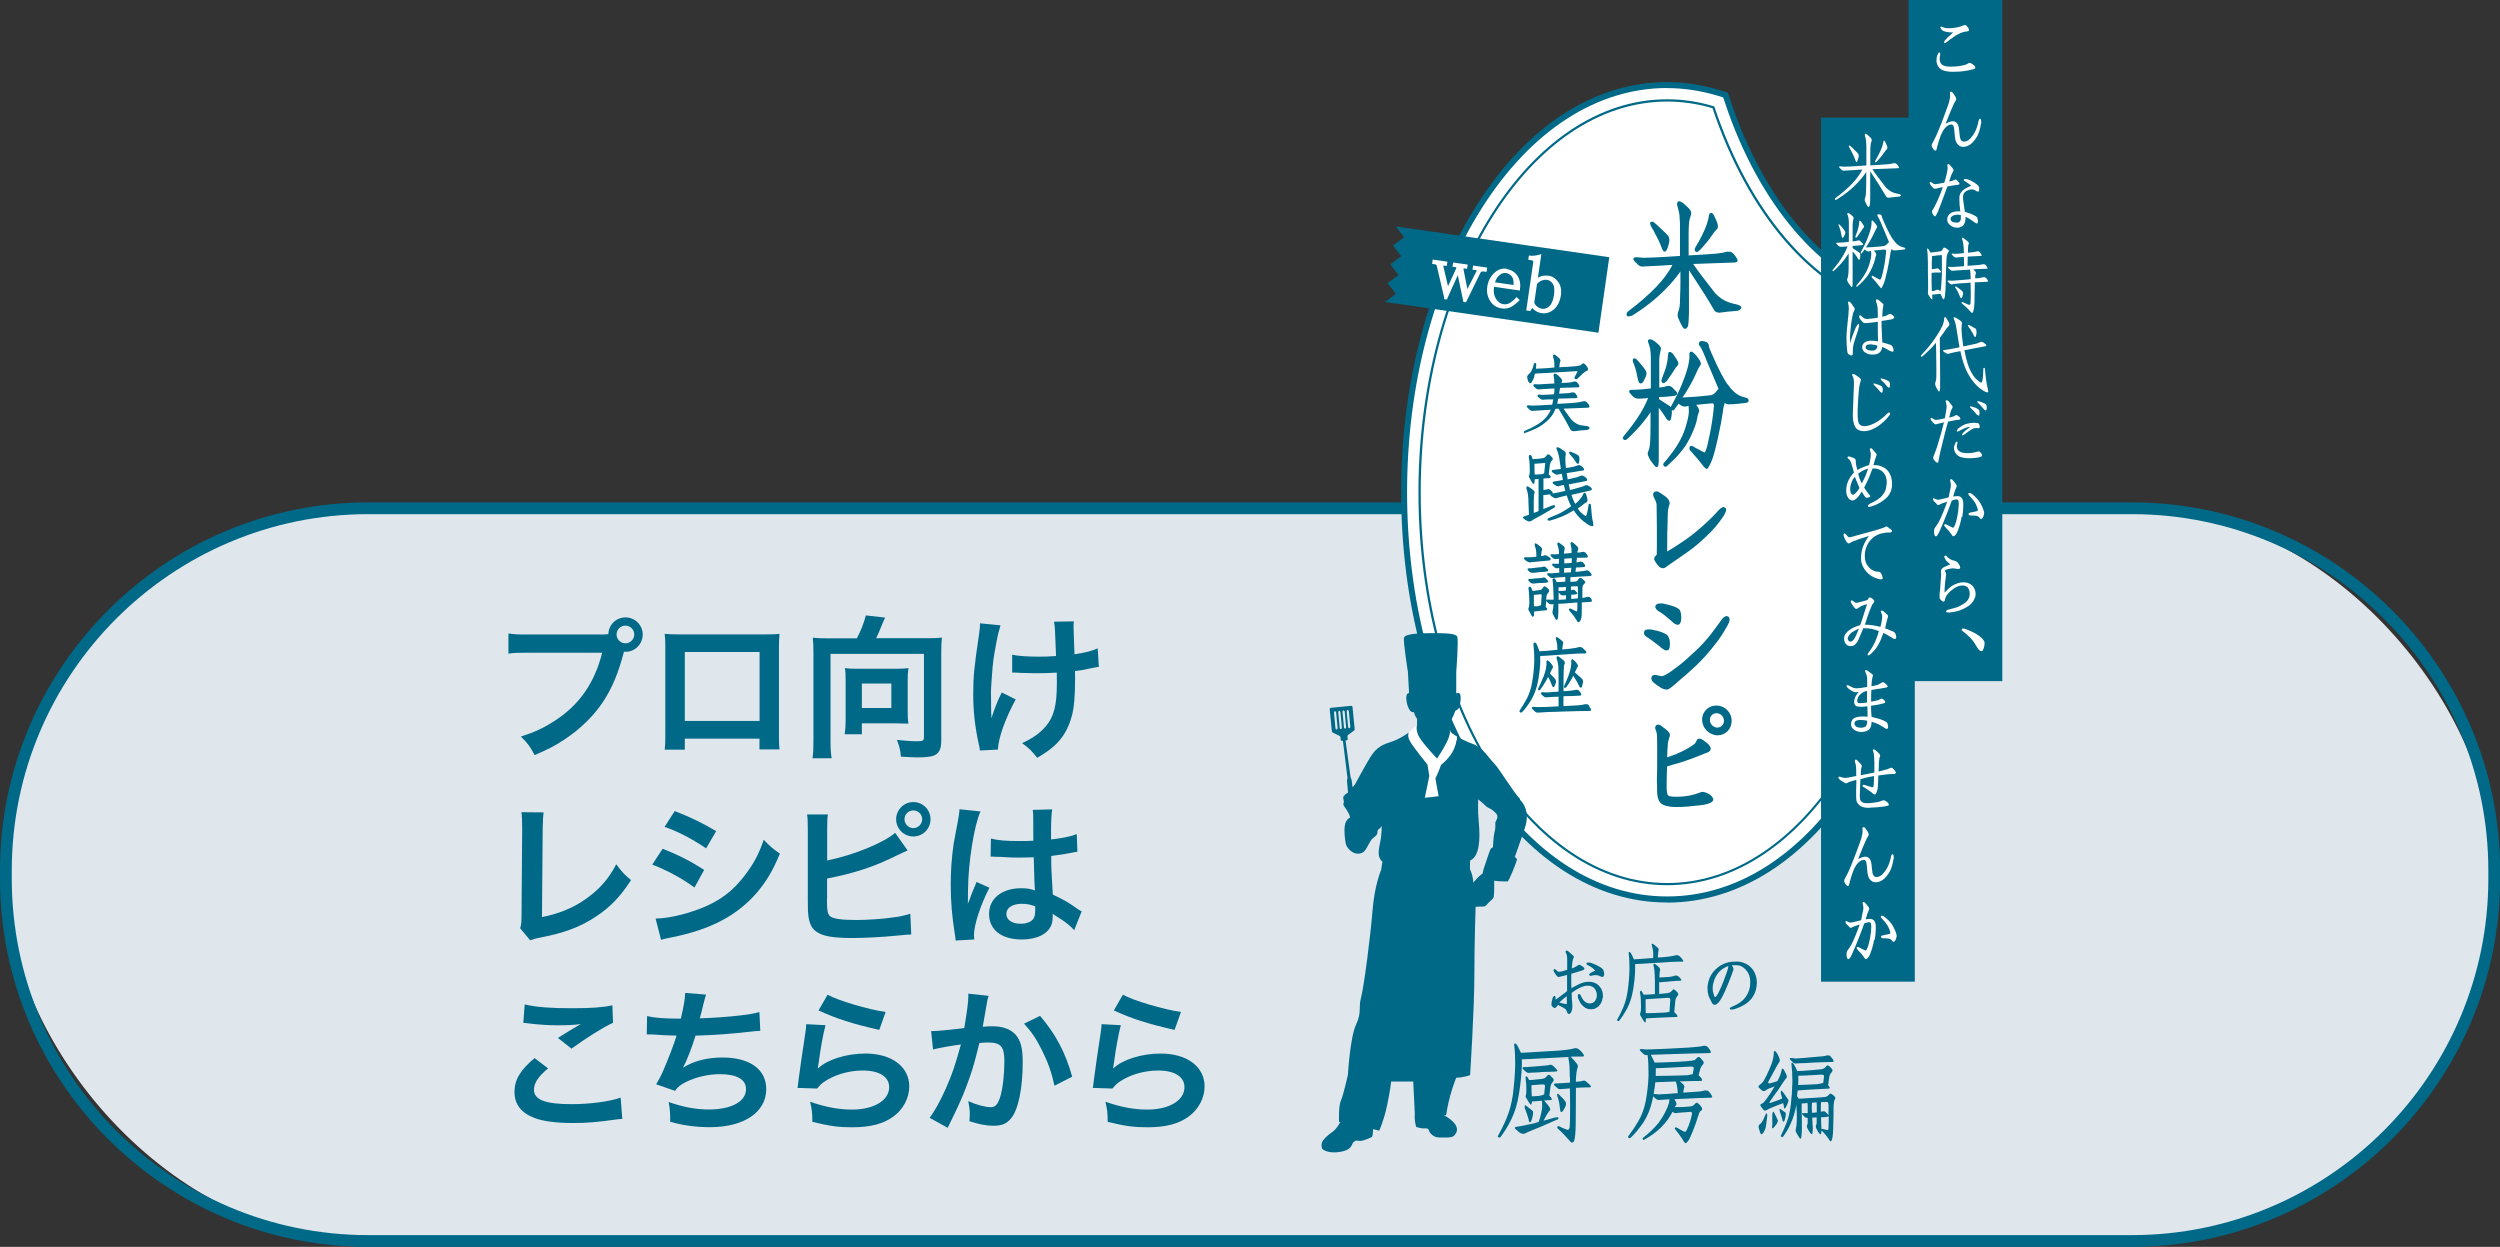 <?xml version="1.0" encoding="UTF-8"?><svg id="_レイヤー_2" xmlns="http://www.w3.org/2000/svg" viewBox="0 0 240 119.7"><rect x="0" y="0" width="240" height="119.7" fill="#333333" stroke="none"/><defs><style>.cls-1{fill:#006987;}.cls-2{fill:#fff;}.cls-3{fill:#dfe6ec;}</style></defs><g id="_テキスト外枠"><g><g><rect class="cls-3" x=".56" y="48.8" width="238.88" height="70.34" rx="34.77" ry="34.77"/><path class="cls-1" d="m204.66,119.7H35.34C15.85,119.7,0,103.85,0,84.36v-.79c0-19.48,15.85-35.34,35.34-35.34h169.33c19.48,0,35.34,15.85,35.34,35.34v.79c0,19.48-15.85,35.34-35.34,35.34ZM35.34,49.36c-18.87,0-34.21,15.35-34.21,34.21v.79c0,18.87,15.35,34.21,34.21,34.21h169.33c18.87,0,34.21-15.35,34.21-34.21v-.79c0-18.87-15.35-34.21-34.21-34.21H35.34Z"/></g><g><g><path class="cls-2" d="m160.05,86.35c-6.88,0-13.29-4.16-18.06-11.71-4.64-7.34-7.19-17.06-7.19-27.39s2.55-20.05,7.19-27.39c4.77-7.55,11.18-11.71,18.06-11.71,1.61,0,3.25.24,4.86.73l.73.22.24.73c3.21,9.55,9.03,16.42,15.58,18.38l.73.22.24.73c1.86,5.55,2.85,11.8,2.85,18.1,0,10.32-2.55,20.05-7.19,27.39-4.77,7.55-11.18,11.71-18.06,11.71Z"/><path class="cls-1" d="m160.05,86.64c-6.98,0-13.48-4.21-18.3-11.84-4.67-7.38-7.24-17.16-7.24-27.54s2.57-20.16,7.24-27.54c4.83-7.64,11.33-11.84,18.3-11.84,1.64,0,3.3.25,4.95.74l.73.22c.09.03.16.1.19.18l.24.73c3.18,9.46,8.93,16.26,15.39,18.2l.73.22c.09.03.16.1.19.18l.24.73c1.87,5.58,2.86,11.87,2.86,18.19,0,10.38-2.57,20.16-7.24,27.54-4.83,7.64-11.33,11.84-18.3,11.84Zm0-78.19c-6.77,0-13.1,4.11-17.82,11.57-4.61,7.29-7.15,16.97-7.15,27.24s2.54,19.94,7.15,27.23c4.72,7.46,11.04,11.57,17.82,11.57s13.1-4.11,17.81-11.57c4.61-7.29,7.15-16.96,7.15-27.23,0-6.26-.98-12.49-2.83-18.01l-.2-.58-.59-.18c-6.64-1.99-12.54-8.92-15.77-18.56l-.2-.58-.59-.18c-1.59-.47-3.2-.71-4.78-.71Z"/></g><g><path class="cls-1" d="m156.63,30.33c1.21-.74,2.27-1.57,3.17-2.48.57-.56,1.09-1.17,1.52-1.79v1.13c0,.41-.01.81-.03,1.19,0,.16-.01.31-.01.46,0,.45-.06.83-.16,1.06-.08.23-.09.45-.02.61.08.2.2.44.31.67.14.27.24.39.36.39.12,0,.23-.12.29-.31.03-.11.07-.56.08-1.2v-4.13c1.09,1.65,1.86,2.87,2.42,3.84.13.21.38.29.67.23.35-.05.87-.12,1.47-.15.11,0,.23-.04.35-.14.1-.08.12-.15.11-.2,0-.05-.04-.12-.16-.18-.13-.06-.25-.11-.38-.13-.22-.04-.41-.1-.57-.15l-.09-.03c-.45-.15-.9-.45-1.29-.86-.3-.38-.76-.97-1.27-1.64-.33-.43-.62-.83-.85-1.18l3.98-.14c.07,0,.14-.02.2-.05.04-.02.06-.05.07-.09.02-.07,0-.16-.09-.3-.07-.11-.17-.27-.28-.38-.06-.07-.18-.18-.32-.21-.1-.01-.2-.01-.28-.01h-.03c-.22.07-.54.13-.97.18-.39.04-1.41.11-2.72.18v-2.28c0-.31.02-.62.05-.95.03-.23.09-.43.16-.61.09-.24.02-.47-.21-.7l-.14-.13c-.16-.16-.3-.29-.44-.39-.22-.14-.36-.18-.44-.1-.15.12-.07.37-.05.45.09.3.16.61.19.84l.05.83v3.09l-1.39.09c-.73.04-1.48.08-2.19.09l-.14-.02c-.49-.06-.67-.04-.72.04-.03.03-.1.13.08.31l.34.34c.14.14.35.2.57.16l1.75-.09c.31-.02.65-.05.98-.06-.37.7-.89,1.41-1.54,2.09-.76.79-1.68,1.59-2.72,2.37-.09.06-.15.17-.15.28,0,.2.18.27.44.14Z"/><path class="cls-1" d="m158.69,22.04l.03.05c.12.25.24.49.36.7l.09.17c.12.24.24.53.36.85.03.1.09.2.13.26.02.05.07.08.12.09,0,0,.01,0,.01,0,.06,0,.12-.03.2-.14.04-.07.15-.3.22-.62.09-.32.06-.59-.08-.78-.25-.26-.49-.5-.69-.68l-.16-.15c-.18-.17-.33-.31-.45-.4-.07-.07-.16-.11-.26-.11-.05,0-.1.02-.13.06-.05.08-.02.19.01.27.05.12.13.26.23.43Z"/><path class="cls-1" d="m162.87,24.19s.03,0,.04,0c.09-.02.2-.1.29-.2.12-.11.31-.32.49-.55.23-.24.45-.55.66-.85.28-.42.41-.53.45-.56.17-.14.16-.42-.02-.84-.14-.34-.28-.6-.37-.7-.06-.05-.13-.06-.19-.05-.06.02-.1.06-.13.13-.02.05-.06.19-.06.29-.01.11-.07.3-.14.54l-.04.14c-.11.32-.28.69-.45,1.04-.17.35-.38.74-.61,1.11-.06.08-.1.19-.1.29,0,.07.02.12.07.16.03.02.07.04.11.04Z"/><path class="cls-1" d="m157.09,34.48c-.06-.06-.14-.08-.19-.08-.02,0-.15,0-.15.2,0,.06.01.13.03.17.12.3.22.58.28.82l.19.9.02.05s.03.07.04.12c.03.09.11.15.2.15.09,0,.19-.07.26-.2l.22-.44c.1-.23.1-.42,0-.59-.11-.18-.24-.35-.4-.54-.16-.2-.32-.37-.5-.56Z"/><path class="cls-1" d="m160.81,34.28l-.04-.07c-.06-.1-.22-.33-.35-.39-.09-.05-.16-.03-.19-.02-.03.02-.08.06-.08.14-.01.08-.03.18-.03.26,0,.2-.05.5-.13.83-.07.32-.21.71-.44,1.29-.05.11-.07.22-.03.32.02.06.06.11.11.13.02,0,.04.01.06.01.04,0,.08-.01.13-.04.11-.07.19-.15.23-.21.07-.1.13-.19.19-.28.15-.22.3-.43.42-.63.16-.27.28-.42.35-.48.12-.12.15-.29.07-.42-.05-.12-.15-.27-.27-.45Z"/><path class="cls-1" d="m167.69,38.21c-.07-.03-.16-.07-.26-.08-.17-.05-.34-.1-.48-.18-.37-.19-.72-.52-1.03-.97-.18-.18-.44-.64-.68-1.09-.34-.67-.6-1.21-.81-1.71-.28-.59-.38-.9-.38-.96,0-.17-.09-.31-.24-.39-.41-.15-.64-.1-.7.07-.04.1-.02.22.05.29.07.07.23.32.57,1.16.11.29.3.74.57,1.37.19.46.43,1.01.69,1.64-.01,0-.02,0-.03,0-.05.02-.09.06-.1.1-.05.08-.14.17-.24.28-.1.1-.24.17-.4.2-.32.04-.84.1-1.54.15-.46.03-.84.06-1.16.07.11-.17.23-.35.35-.52.35-.57.66-1.14.9-1.67.22-.52.38-.79.44-.86.08-.08.14-.24-.05-.54-.15-.23-.3-.42-.44-.57-.22-.22-.35-.29-.43-.23-.11.06-.11.19-.11.25.03.31-.02.74-.15,1.22-.13.5-.33,1.08-.59,1.71-.26.62-.6,1.31-1.01,2.04-.02.04-.03.07-.04.1-.03-.04-.05-.07-.09-.1l-.66-.43c-.11-.07-.2-.14-.28-.18-.03-.02-.07-.04-.09-.06v-.21s.09,0,.14,0c.08,0,.17-.01.27-.01.22,0,.43-.03.64-.05.1-.01.2-.02.31-.03.21-.02.33-.08.37-.19.02-.06.02-.15-.09-.25-.07-.07-.14-.14-.2-.21-.06-.07-.12-.13-.18-.18-.14-.14-.34-.18-.52-.12-.16.06-.41.11-.67.13h-.05c0-.18,0-.36,0-.53,0-.2,0-.4,0-.59,0-.44,0-.81,0-1.09,0-.19,0-.35,0-.47,0-.26.05-.55.14-.92.07-.17-.03-.38-.28-.58-.22-.21-.4-.34-.53-.39-.1-.05-.23-.09-.35-.03-.06.04-.11.14,0,.39.02.06.04.12.06.18.03.09.06.18.08.27.04.28.07.58.07.89v2.96h-.02c-.07,0-.16.02-.26.03-.13.02-.29.04-.47.05-.32.03-.67.05-1.01.05-.12,0-.26,0-.31.1-.03.07-.01.14.06.22.12.15.25.29.37.39.16.12.38.17.66.14l.52-.04h.08s.08-.02.12-.03c-.18.46-.42.95-.72,1.45-.41.68-.94,1.4-1.62,2.21-.06.06-.09.14-.09.2,0,.05.03.1.06.12.09.09.24.08.32,0,.29-.24.7-.65,1.28-1.29.33-.38.67-.82,1-1.32v1.11c0,.76-.01,1.36-.04,1.79-.03.45-.11.75-.18.86-.13.22.03.56.19.82.21.31.39.54.47.62.08.08.16.07.19.06.08-.03.12-.11.13-.24.03-.16.03-.37.03-.67v-4.77c.05.05.09.11.14.17.17.22.36.5.59.87.1.14.19.21.28.2.04,0,.11-.03.15-.14.03-.1.08-.31.1-.6,0-.1,0-.19-.01-.26.03.01.07.02.11.01.06,0,.11-.04.14-.09l.17-.23c.08-.11.16-.22.24-.33.05.05.11.1.19.15.2.13.4.17.55.11l.21-.04c.02.15.03.34.03.57-.01.31-.1.74-.25,1.25-.13.48-.32.96-.55,1.4-.22.42-.5.87-.79,1.25-.3.39-.56.74-.8.99-.09.09-.09.23,0,.32.07.07.19.1.32-.03l.15-.14c.23-.22.49-.46.76-.74.31-.35.62-.72.87-1.09.26-.42.48-.84.65-1.25.22-.51.36-.92.42-1.25.08-.45.15-.62.18-.68.09-.18-.03-.39-.16-.57-.03-.05-.07-.09-.1-.13.4-.05.87-.09,1.44-.14.08-.02.15-.01.21.02.02.01.06.08.06.22-.09.99-.23,1.91-.39,2.67-.16.79-.27,1.29-.35,1.49-.08.21-.13.28-.15.31-.03,0-.1-.03-.23-.1l-.78-.42s-.15-.12-.26-.12-.19.08-.19.17c-.02.09.01.2.09.3.57.63.94,1.07,1.11,1.31.09.13.32.43.47.43.07,0,.1,0,.41-.65.18-.39.38-1.09.64-2.26.24-1.08.4-1.95.49-2.58.04-.41.12-.68.18-.85.07.08.19.15.38.15.61-.01,1.19-.08,1.67-.15.13,0,.24-.1.24-.22,0-.09-.05-.2-.19-.25Z"/><path class="cls-1" d="m160.07,50.88c.02-.73.03-1.23.04-1.67.01-.22.05-.38.08-.51,0-.04.02-.08.02-.1,0-.03.02-.05.03-.08.03-.08.05-.16.05-.24,0-.02,0-.05-.02-.08-.04-.23-.21-.39-.37-.52l-.04-.04c-.08-.05-.16-.11-.24-.16-.09-.06-.17-.12-.23-.15-.12-.1-.26-.16-.39-.16-.06,0-.13.02-.2.07-.07.06-.1.15-.1.23,0,.11.04.22.07.26.03.06.05.12.08.17.09.18.17.35.18.52,0,.39.01.81.02,1.24,0,.38,0,.78.01,1.2,0,.28,0,.53,0,.77,0,.23,0,.44,0,.66,0,.28,0,.59-.01.94,0,.02-.05.07-.08.1-.08.08-.17.18-.17.32,0,.05.01.09.03.12l.04.09c.18.29.43.69.78.69.1,0,.19-.04.28-.11.12-.1.54-.38.97-.68.48-.33.97-.67,1.12-.78.67-.46,1.19-.94,1.72-1.43.75-.68,1.2-1.27,1.57-1.79.12-.17.4-.58.4-.83,0-.11-.06-.17-.12-.2-.03-.02-.08-.05-.13-.05-.27,0-.69.54-.69.54-.35.39-.93.95-1.56,1.49-.71.62-1.18.96-1.8,1.37-.47.33-.82.54-1.24.79l-.12.07v-.37c0-.55,0-1.3.01-1.69Z"/><path class="cls-1" d="m159.35,65.98c.14.08.42.22.64.22.03,0,.07,0,.12-.02.13-.03.35-.2.49-.33.25-.19.51-.43.61-.52.5-.41,1.04-.9,1.55-1.37.72-.69,1.29-1.33,1.86-2.07.53-.65.79-1.1,1.13-1.68l.11-.19h0c.08-.14.18-.35.18-.55,0-.05,0-.19-.12-.27-.07-.05-.12-.05-.17-.05-.22,0-.38.22-.49.36-.17.22-.32.43-.47.64-.27.37-.52.72-.86,1.12-.54.65-.95,1.03-1.51,1.54l-.15.14c-.6.56-1.03.91-1.58,1.3-.29.24-.85.61-1.09.65h-.03s0,.01,0,.01h0c-.09,0-.22-.02-.4-.07-.03,0-.05-.01-.08-.02-.07-.01-.14-.03-.22-.03-.21,0-.29.11-.31.19-.03.05-.03.11-.03.15,0,.16.11.32.3.46.13.12.32.24.46.33l.08.05Z"/><path class="cls-1" d="m159.85,57.98c-.13-.04-.3-.05-.43-.05-.26,0-.42.07-.49.2v.03s-.01.02-.01.02c0,.01-.01.04-.01.07,0,.25.31.44.49.53.33.21.66.5.96.75l.14.13c.15.14.36.32.57.32.05,0,.1-.02.13-.04h0c.17-.1.2-.44.2-.63v-.06c0-.27-.06-.52-.11-.63-.16-.37-1.24-.59-1.44-.63Z"/><path class="cls-1" d="m159.99,62.44c.09,0,.16-.03.22-.09v-.02c.07-.09.1-.25.1-.44,0-.05,0-.1,0-.14,0-.03,0-.07,0-.11-.03-.28-.13-.54-.24-.65-.26-.25-.92-.45-1.46-.54-.08-.01-.2-.03-.31-.03-.1,0-.38,0-.46.21v.06s-.02.04-.02.07c0,.25.25.38.4.47l.23.16c.34.25.67.48,1.07.83.16.12.33.23.49.23Z"/><path class="cls-1" d="m164.07,76.23c-.16-.09-.43-.21-.63-.21-.03,0-.08,0-.12.02l-.05.02c-.49.17-.91.32-1.6.39-.26.03-.54.04-.79.04s-.46-.02-.63-.06c-.15-.04-.2-.23-.21-.34-.03-.13-.04-.31-.04-.47v-.27c0-.57.01-1.1.04-1.77.51-.16.81-.25,1.29-.38.47-.15.85-.3,1.23-.43.13-.05.26-.1.39-.15l.12-.05c.2-.08.48-.18.64-.26h.02c.17-.06.44-.14.48-.35.02-.03.02-.07.02-.08,0-.21-.2-.41-.29-.49-.03-.02-.05-.05-.09-.07-.2-.17-.47-.41-.73-.41-.03,0-.06,0-.09.02-.1.04-.15.14-.2.25-.04.08-.08.16-.13.21-.29.24-.72.5-1.21.74-.38.19-.85.38-1.44.58.01-.47.03-.95.07-1.36.03-.19.07-.37.12-.51,0-.02,0-.03.02-.05.02-.06.05-.14.05-.22v-.07c-.03-.14-.15-.29-.3-.41-.09-.08-.18-.14-.27-.21l-.12-.09c-.11-.1-.27-.23-.43-.23-.06,0-.13.03-.15.04-.12.07-.14.18-.14.28,0,.08.03.16.06.22.02.04.03.08.04.12.06.15.08.41.08.6.01.35.01.63.01.93v1.47c0,.27,0,.55-.01.83,0,.29-.02.59-.02.89,0,.12,0,.27.02.4v.37c0,.3,0,.58.08.88.15.68.69.77,1.19.85.16.03.38.03.64.03.3,0,.74-.01,1-.04l.31-.03c.45-.05.84-.08,1.22-.13.54-.1.85-.24.92-.42h.03v-.1c0-.22-.3-.46-.4-.53Z"/><path class="cls-1" d="m164.82,67.73h-.06c-.75,0-1.36.6-1.36,1.34,0,.79.62,1.46,1.42,1.52h.06c.77,0,1.36-.6,1.36-1.39s-.63-1.44-1.42-1.47Zm.68,1.46c0,.38-.28.66-.65.66h-.02c-.38-.03-.68-.36-.68-.75,0-.35.28-.63.63-.63h.04c.37.01.68.34.68.72Z"/></g><g><path class="cls-1" d="m146.33,41.57s.04,0,.06,0c.28-.09.65-.25,1.02-.41.41-.19.82-.47,1.19-.82.34-.32.58-.69.73-1.1.04,0,.08,0,.11,0,.05,0,.1,0,.15,0,0,0,.02,0,.04,0,.47.77.85,1.45,1.14,2.01.08.12.23.17.43.14.26-.04.63-.08,1.13-.11.07,0,.15-.05.21-.09.06-.05.07-.1.06-.12,0-.02-.02-.07-.09-.11-.08-.03-.17-.07-.25-.07h0c-.24-.02-.46-.06-.65-.1-.28-.1-.53-.27-.76-.52-.12-.14-.25-.33-.4-.54l-.1-.13c-.07-.1-.14-.2-.19-.29-.02-.03-.04-.06-.05-.08l2.32-.09s.08,0,.12-.03c.02,0,.03-.03.04-.05.01-.04,0-.11-.05-.19-.05-.08-.11-.16-.17-.22-.06-.07-.12-.12-.19-.13-.06,0-.12,0-.17,0h-.02c-.15.05-.36.09-.59.12-.2.03-.81.08-1.91.13h0c.04-.17.07-.34.1-.5l1.68-.05s.08,0,.12-.02c.07-.05.01-.17,0-.21h0c-.05-.08-.1-.16-.14-.21-.05-.04-.11-.1-.18-.11-.05,0-.11,0-.15,0h-.01c-.09.03-.22.05-.34.07l-.89.05c0-.07.02-.15.03-.21,0-.08.03-.16.04-.24,0-.03.01-.07.02-.1.26-.02.51-.03.75-.03.22,0,.43,0,.64-.02.1,0,.2,0,.3,0,.04,0,.09-.01.12-.03.05-.03.05-.11,0-.21h0c-.05-.08-.1-.16-.15-.21-.03-.03-.1-.1-.17-.11-.05,0-.11,0-.16,0h-.04c-.11.04-.23.08-.37.09l-.79.05s.02-.07.04-.09c.06-.12.03-.24-.1-.38-.1-.12-.22-.23-.35-.33-.15-.11-.25-.13-.31-.07-.04.05-.05.11-.03.16.04.2.07.46.07.75-.09,0-.19.01-.3.02-.1,0-.21.02-.32.02l-.92.05c-.05,0-.1,0-.15-.01-.06,0-.11-.01-.14-.01-.1,0-.16.02-.17.05-.01.01-.02.03-.02.06,0,.04.02.08.06.12.02.02.05.05.08.08.03.03.07.06.11.1.09.08.2.11.32.09.15-.02.39-.03.75-.05.25-.02.48-.03.7-.04,0,.04,0,.09,0,.13,0,.06,0,.12,0,.17-.02.09-.03.19-.04.26-.06,0-.12,0-.18.01-.04,0-.09,0-.13.01-.26.02-.53.03-.78.04h-.06c-.1-.02-.18-.03-.24-.03-.1,0-.16.02-.17.05-.02.02-.03.06-.02.09,0,.03.03.06.06.08.05.05.13.12.19.17.09.09.2.12.32.1.08,0,.29-.03.63-.03.06,0,.12,0,.18,0,.04,0,.09,0,.13,0-.02.11-.04.21-.06.32-.01.06-.03.13-.04.19h0c-.18,0-.37.02-.56.03h-.03c-.43.03-.88.05-1.31.06h-.09c-.28-.05-.4-.03-.43.01-.04.04-.02.11.05.19l.21.2c.09.09.21.13.34.1l1.07-.07c.12,0,.24-.01.36-.02.08,0,.17,0,.25-.01-.1.24-.24.48-.43.71-.27.3-.58.55-.91.74-.41.24-.77.42-1.11.55-.09.02-.13.09-.12.18,0,.05.02.08.04.1.02.01.04.02.07.02Z"/><path class="cls-1" d="m146.76,36.66c.04.09.09.13.14.14h0s.08-.02.13-.09c.13-.2.22-.39.26-.57.03-.1.05-.19.06-.27.36-.03.79-.05,1.24-.07l2.78-.17s.03,0,.03,0c.02,0,.03,0,.03,0,0,0,0,.02-.01.09-.05.11-.13.25-.22.41-.04.06-.06.12-.05.17,0,.03.03.06.06.08.08.05.18.02.26-.06l.45-.43c.16-.15.32-.26.44-.3.05-.02.08-.06.09-.09.02-.06,0-.13-.05-.22-.05-.09-.14-.23-.25-.32-.06-.05-.12-.08-.18-.07-.04,0-.09.02-.14.09-.05.07-.14.12-.26.13-.18.04-.58.08-1.12.11-.25,0-.52.02-.76.04l.06-.47s.02-.05.03-.07c.04-.07.05-.18-.08-.31l-.05-.05c-.07-.07-.16-.14-.24-.21-.16-.11-.22-.14-.28-.1-.03.03-.04.07-.04.13,0,.06.02.14.05.23.04.11.06.28.08.47,0,.01,0,.03,0,.06,0,.04,0,.09,0,.14,0,.03,0,.07,0,.1,0,.03,0,.07,0,.1-.1,0-.2.02-.3.03-.12.01-.23.02-.34.03-.39.02-.77.04-1.13.06,0-.05,0-.09.01-.14,0-.09.02-.18.02-.26,0-.14-.08-.15-.11-.15-.08,0-.13.05-.13.12,0,.03-.01.06-.02.1,0,.03-.01.05-.02.08-.05.17-.12.34-.2.49-.08.14-.18.25-.29.33-.09.09-.12.21-.09.34.03.13.07.26.13.38Z"/><path class="cls-1" d="m152.91,50.07c-.07-.28-.13-.83-.18-1.56,0-.11-.06-.15-.12-.15s-.12.04-.11.14c-.06.4-.12.69-.16.84-.05.17-.08.2-.08.2-.02,0-.05,0-.09-.02-.06-.03-.2-.15-.38-.31h-.01c-.1-.1-.21-.23-.32-.4.14-.09.26-.18.37-.25l.02-.02c.21-.18.35-.27.42-.3.06-.02.16-.1.12-.32-.03-.13-.06-.26-.08-.34-.03-.09-.06-.17-.1-.23-.04-.04-.08-.05-.1-.04-.02,0-.06.01-.09.06-.04.05-.06.12-.07.14-.03.11-.16.29-.34.49-.09.12-.23.24-.4.38,0,0,0-.01,0-.02-.01-.02-.02-.05-.03-.06-.13-.26-.24-.52-.32-.79l.77-.18c.37-.08.74-.16,1.07-.25.06,0,.1-.04.11-.08.03-.05,0-.11-.04-.16-.03-.04-.09-.08-.17-.14l-.07-.05c-.13-.08-.27-.09-.38-.04-.09.05-.24.11-.4.15-.1.03-.29.09-.56.16-.09.02-.18.04-.26.07-.07.02-.14.04-.21.05l-.11-.5s0-.03-.01-.04c.23-.04.49-.09.79-.15l.86-.17c.05,0,.1-.04.12-.07h0c.02-.06,0-.11-.04-.17-.02-.02-.09-.11-.23-.2-.13-.09-.25-.11-.38-.05-.1.04-.24.09-.39.14-.03,0-.08.02-.13.03-.08.02-.18.04-.3.07-.11.02-.21.05-.31.07-.03,0-.06.02-.09.02-.04-.24-.08-.43-.1-.6.11-.02.24-.04.37-.06.12-.02.26-.04.4-.06.27-.05.54-.1.79-.13.05,0,.09-.03.11-.05h0s.03-.09-.04-.17c-.04-.04-.11-.12-.22-.21-.12-.09-.26-.11-.37-.06-.12.05-.27.09-.4.13-.07.02-.2.04-.38.07-.1.01-.2.03-.29.05h-.04c-.01-.1-.03-.2-.03-.29-.04-.49-.03-.85.01-1,.04-.13-.03-.27-.18-.37-.17-.12-.31-.21-.39-.26-.15-.08-.23-.09-.27-.06-.06.03-.07.1-.02.21.14.29.25.75.31,1.29.01.14.04.28.06.43,0,.05.02.09.02.14h-.02c-.07.01-.15.02-.22.03-.17.02-.33.05-.48.06-.14,0-.16.07-.15.09,0,.03,0,.1.09.16.04.04.11.08.19.13l.04.02c.11.07.21.08.32.04.03-.01.14-.05.32-.08.03.19.07.4.11.6-.01,0-.02,0-.03.01h-.01c-.29.07-.56.11-.79.14-.1,0-.14.05-.15.09,0,.04,0,.1.09.17.02.01.05.03.08.05.05.03.1.06.15.09.09.06.21.08.32.04.02-.01.18-.06.43-.11.04.18.08.37.14.56-.04.01-.09.02-.13.04s-.09.02-.13.03l-.12.03c-.33.07-.63.14-.91.18-.11,0-.15.05-.15.08,0,.04,0,.1.1.17.04.02.09.05.14.08.03.02.06.04.09.06.1.06.22.07.32.03h.01s.18-.08.63-.18l.29-.07c.04.14.08.26.11.33.08.23.18.47.31.7-.05.03-.09.07-.14.11-.41.28-.79.51-1.13.66-.15.06-.28.12-.4.17-.19.08-.35.15-.48.2-.05.01-.09.06-.11.1-.01.03-.02.06,0,.09.01.03.04.05.06.05.05.02.12.02.17.01.35-.09.73-.23,1.06-.36.34-.13.71-.32,1.13-.57.03-.02.06-.04.1-.06.04.07.08.14.13.21.29.39.58.69.86.9.33.24.5.35.61.38.06.02.12.03.17.03.03,0,.06,0,.08-.02h0s.07-.05-.03-.48Z"/><path class="cls-1" d="m148.81,44.57c.02-.14.07-.25.16-.34.15-.14.1-.25.04-.32-.07-.08-.16-.17-.23-.23-.06-.05-.11-.07-.17-.06-.04,0-.08.03-.11.07-.02.02-.04.05-.06.08-.03.04-.06.07-.09.1-.03.04-.09.08-.17.1l-.39.06-.42.04c-.06,0-.12,0-.17,0-.02,0-.05,0-.07,0-.02-.08-.06-.17-.09-.25v-.03c-.05-.07-.09-.11-.13-.12-.03,0-.06,0-.08.02-.06.04-.08.12-.06.21.04.23.06.43.07.61l.02.6c0,.31-.02.43-.05.48-.04.1-.04.2,0,.26.14.26.24.43.3.53.01.02.06.08.12.07.05-.01.08-.07.09-.21,0-.08.01-.16.02-.24.01,0,.02,0,.04,0,.03,0,.06,0,.09,0,.04,0,.07,0,.12-.01.04,0,.07,0,.11-.01,0,.02,0,.04,0,.06,0,.03,0,.05,0,.08v2.78s0,.11,0,.16c-.03.01-.06.03-.09.04-.04.02-.07.03-.1.05-.08.02-.17.05-.25.08h-.02c0-.22,0-.43,0-.61,0-.15,0-.29,0-.41,0-.3.01-.52.02-.65,0-.06.01-.12.04-.18.05-.11.02-.23-.1-.32l-.03-.02c-.09-.08-.2-.17-.31-.23-.18-.14-.24-.13-.29-.1-.03.03-.04.07-.04.14,0,.04.02.09.04.16,0,.03.02.05.03.09.04.1.07.27.1.5.02.19.03.4.03.63l.05,1.18-.15.06c-.21.06-.32.1-.36.12-.04.02-.06.05-.06.08,0,.03,0,.07.06.12.06.06.17.12.31.2.08.04.16.07.23.07.07,0,.13-.02.19-.05.1-.07.28-.18.49-.29.21-.1.72-.39,1.69-.97.06-.02.1-.07.11-.13,0-.05,0-.07-.02-.09-.04-.05-.15-.04-.27,0l-.84.34v-.53c0-.29,0-.57,0-.81.11,0,.24-.02.36-.04l.37-.04c.09,0,.14-.02.17-.06.01-.02.02-.06,0-.12-.04-.06-.11-.13-.21-.22-.08-.09-.2-.12-.32-.08-.07.02-.18.06-.34.07-.01,0-.02,0-.02,0v-.93c-.01-.05-.01-.11,0-.17l.58-.05c.06,0,.1-.03.11-.06.02-.06-.02-.12-.03-.13-.04-.07-.1-.12-.15-.17.02-.2.05-.46.09-.77l.02-.18Zm-.47-.09l-.1.96h0c-.07.03-.16.06-.22.08l-.47.03c-.05,0-.1,0-.15,0-.02,0-.05,0-.07,0-.01-.15-.02-.3-.02-.41,0-.08,0-.17,0-.26,0-.08,0-.17,0-.24v-.13s.03,0,.05,0c.04,0,.08,0,.13,0l.76-.06h0c.07,0,.1,0,.11.01,0,0,0,0,0,.03Z"/><path class="cls-1" d="m151.18,43.53c-.14-.06-.27-.12-.39-.16-.02,0-.08-.02-.12,0h-.01s-.04.1-.02.14c.01.04.04.08.06.09.13.14.23.26.32.37.07.11.14.21.22.32l.07.1s.05.07.07.09c.02.02.06.04.09.04.01,0,.03,0,.04,0,.08-.02.09-.12.09-.17l.03-.31c0-.15-.05-.27-.14-.34-.09-.06-.22-.13-.32-.18h0Z"/><path class="cls-1" d="m148.63,56.89c.11-.11.12-.22.03-.33-.04-.04-.08-.08-.12-.11-.04-.03-.07-.07-.11-.1-.05-.05-.11-.06-.16-.06-.04,0-.08.03-.11.07l-.03.05c-.04.05-.08.11-.1.14-.02.02-.08.07-.16.08-.09.02-.19.03-.29.05-.05,0-.11.01-.16.02-.05,0-.11.01-.16.02-.04,0-.09,0-.12.01,0,0-.02,0-.02,0,0,0,0,0,0,0v-.02c-.02-.06-.05-.12-.07-.17-.01-.03-.03-.06-.04-.09-.03-.07-.07-.12-.12-.13-.03,0-.06,0-.09.02-.06.05-.08.12-.06.21.04.26.06.47.06.65l.02.61c0,.25-.03.44-.06.51-.05.11-.05.2,0,.28.09.17.17.31.22.41.03.05.05.08.07.12.03.05.07.08.1.08,0,0,.01,0,.02,0,.05-.01.09-.08.1-.21,0-.06,0-.12,0-.17,0-.04,0-.09,0-.13,0,0,0,0,0,0,.02,0,.05,0,.08,0,.11-.01.25-.03.4-.05l.67-.06c.07-.01.1-.05.11-.08.01-.04,0-.09-.05-.14-.02-.03-.06-.07-.09-.1h0s.07-1.01.07-1.01c.02-.14.07-.25.16-.32Zm-.63.26l-.06.94c-.08.03-.18.07-.3.11-.04,0-.08,0-.12,0-.06,0-.12,0-.19,0h-.07v-.03c0-.14-.01-.26-.01-.37,0-.09,0-.18,0-.27,0-.09,0-.18,0-.27v-.16h0s.05,0,.08,0c.12-.01.3-.03.56-.05.07,0,.09.02.1.03,0,0,.01.02,0,.05Z"/><path class="cls-1" d="m152.82,57.56c-.04-.05-.08-.12-.13-.16-.05-.05-.11-.1-.17-.1h0c-.05,0-.11,0-.15,0h-.03c-.11.04-.24.08-.39.1h-.04s0,0,0,0c0-.02,0-.04,0-.06,0-.2,0-.38,0-.53,0-.11,0-.21,0-.29,0-.22.05-.32.08-.36.04-.06.1-.11.15-.16.05-.05.08-.13-.04-.25l-.23-.21c-.13-.11-.22-.05-.26-.02-.06.05-.13.15-.17.2-.04.07-.13.11-.24.11-.1,0-.19.01-.29.02-.05,0-.1,0-.15.01v-.45h0c.22,0,.43-.02.63-.04.12,0,.25-.02.36-.02l.89-.05s.08-.01.11-.03c.02,0,.03-.02.04-.04.01-.04,0-.1-.05-.16-.04-.06-.09-.14-.15-.2-.04-.04-.1-.09-.17-.11h-.15c-.13.04-.26.07-.4.07-.09.02-.31.04-.62.07l.04-.42h.11c.11,0,.22-.01.34-.02.1,0,.21-.01.3-.02.03,0,.08-.01.1-.03.02-.02.07-.07,0-.2-.04-.06-.09-.13-.14-.18-.05-.06-.11-.1-.17-.11h-.14s-.25.06-.25.06c-.03,0-.06,0-.1,0,0-.1.02-.2.04-.31,0-.03,0-.06,0-.09,0-.01,0-.02,0-.03.02,0,.05,0,.07,0,.04,0,.07,0,.1,0,.25,0,.5-.02.73-.02.02,0,.08,0,.11-.03.05-.03.05-.12-.01-.21-.04-.07-.09-.15-.14-.19-.04-.05-.1-.1-.17-.12-.05,0-.11,0-.16,0-.06.02-.17.05-.3.06-.03,0-.06,0-.1,0-.02,0-.05,0-.08,0,0,0,0-.01,0-.02,0-.02,0-.03,0-.03.02-.12.05-.18.06-.2.05-.11.03-.23-.07-.33-.06-.06-.13-.12-.2-.19-.04-.03-.07-.07-.11-.1-.09-.08-.21-.16-.28-.12-.06.02-.06.11-.06.14,0,.06.02.16.05.26.03.1.05.29.05.5,0,.02,0,.04,0,.06,0,.02,0,.05,0,.07-.08,0-.17.02-.25.03h-.02c-.1,0-.22.02-.34.03-.04,0-.08,0-.12.01,0-.09,0-.16.02-.2,0-.1.03-.17.04-.21.04-.1.01-.2-.08-.3-.1-.08-.21-.16-.31-.24-.16-.13-.22-.14-.27-.1-.03.03-.04.1-.04.13,0,.05.02.1.05.18l.02.05c.03.1.07.27.09.47,0,.02,0,.05,0,.09,0,.05,0,.1,0,.17-.05,0-.11,0-.17.01-.06,0-.12.01-.18.02-.05,0-.1,0-.14-.01-.05,0-.1-.01-.13-.01-.11,0-.15.02-.17.04-.03.03-.04.1.04.18.04.04.11.09.17.16.08.07.2.1.31.09l.27-.03c0,.06,0,.13,0,.2,0,.08,0,.17,0,.27-.08,0-.16,0-.23.02h-.05c-.09-.01-.16-.02-.21-.02-.08,0-.12,0-.15.03-.01.01-.02.03-.02.06,0,.04.02.08.06.11.02.02.04.04.07.06.03.03.07.06.11.1.08.07.17.1.28.08.04,0,.1-.01.16-.02,0,.13,0,.29.01.45-.13,0-.25.02-.37.03-.12,0-.23.02-.34.03h-.04c-.1,0-.19-.02-.24-.02-.08,0-.13.01-.16.04-.02.02-.02.04-.02.06,0,.04.03.08.07.11l.18.16c.08.08.19.12.3.1h.07c.15-.03.37-.05.64-.07.16,0,.31-.02.48-.04v.02s.01.04.01.06c0,.02,0,.05,0,.09,0,.05,0,.13,0,.22v.07c-.08,0-.15,0-.22.02-.03,0-.06,0-.08,0-.22.01-.42.02-.53.02-.02-.06-.05-.11-.08-.17l-.03-.06c-.04-.09-.11-.14-.19-.13-.06.02-.1.07-.1.13h0c.03.22.06.49.07.77.02.36.03.72.04,1.06,0,.02,0,.04,0,.05,0,0,0,.02,0,.03-.06,0-.12,0-.18.01-.03,0-.06,0-.09,0h-.06c-.23-.02-.34-.02-.38.02-.02.02-.02.04-.02.06,0,.04.03.08.06.11.05.05.12.11.19.16.07.08.18.11.3.09h.04s.08-.02.12-.02l-.02.31c-.01.14-.04.27-.07.4,0,.08-.01.19.04.27.07.15.16.3.23.44.01.03.06.11.13.1.07-.01.11-.11.14-.31.01-.11.02-.28.02-.53v-.71s.02,0,.03,0c.03,0,.06,0,.1,0,.26,0,.51-.03.76-.05.08,0,.15-.01.23-.02.13,0,.27-.02.4-.03.1,0,.21-.02.31-.02,0,.45-.01.67-.02.74,0,.06-.02.1-.03.11,0,0-.03,0-.05,0-.15-.06-.32-.15-.5-.24h-.01s-.06-.04-.09-.04h0s-.06.01-.09.04c-.02.03-.05.1.05.22.3.32.53.64.7.94.02.04.06.09.1.11.01,0,.03.01.04.01.04,0,.09-.02.15-.09.05-.07.11-.21.14-.38.02-.14.03-.39.03-.84v-.59l.82-.05s.09-.01.12-.03c.02-.01.03-.03.03-.05,0-.04-.01-.1-.05-.16l-.02-.03Zm-2-.47h.07c.08,0,.17,0,.25-.02.03,0,.06,0,.09,0,.11-.01.17-.04.19-.09,0-.03,0-.07-.04-.11l-.18-.19c-.06-.06-.16-.08-.26-.05-.04.01-.08.02-.13.03v-.22s0-.07,0-.11c0,0,0-.02,0-.03l.53-.02h0c.06,0,.1,0,.12.02.02.01.02.04.02.08v1.06l-.64.06v-.04s0-.06,0-.09v-.27Zm.08-3.5l-.02.45s-.1,0-.16.01c-.04,0-.08,0-.12.01-.08,0-.18.01-.3.02-.04,0-.08,0-.13.01,0-.08,0-.16,0-.23,0-.07,0-.14,0-.2v-.03c.1,0,.2,0,.29-.02.11,0,.21-.01.31-.02.03,0,.05,0,.08,0,.01,0,.02,0,.03,0Zm-.74,1.15c0-.07,0-.14,0-.2.09,0,.18,0,.27-.01.1,0,.2-.01.3-.02.03,0,.06,0,.09,0,0,0,.02,0,.02,0-.02.16-.02.3-.03.43-.03,0-.07,0-.1.01-.03,0-.05,0-.07,0-.12,0-.28.02-.45.03h-.04c0-.08,0-.17,0-.25Zm.17,1.59s0,.02,0,.02c0,.03,0,.06,0,.09v.24c-.06,0-.13.02-.2.03-.1,0-.24.02-.36.02-.06,0-.12,0-.15.04v-.39c.05,0,.11,0,.18,0,.07,0,.15,0,.24-.01l.28-.03Zm-.68.57c.04.05.09.1.13.14l.04.04c.07.06.18.09.32.08.02,0,.05,0,.08-.01.03,0,.06-.01.09-.01,0,0,.02,0,.03,0,0,.09,0,.16,0,.21,0,.02,0,.04,0,.05,0,.04,0,.09-.01.14-.05,0-.11,0-.16.01-.1,0-.2.02-.31.02-.06,0-.13,0-.19.02-.01,0-.02,0-.04,0,0-.15,0-.29,0-.43,0-.1,0-.19,0-.28,0,.01.01.02.02.02Z"/><path class="cls-1" d="m148.84,53.73s.03-.05.03-.08c0-.04-.04-.09-.09-.12-.08-.06-.17-.12-.27-.17-.1-.07-.22-.08-.31-.02-.04.01-.12.03-.26.05,0-.08.02-.15.02-.2l.04-.31s0-.03.02-.05c.05-.1.02-.22-.09-.31-.1-.09-.2-.17-.3-.24-.18-.13-.21-.12-.23-.12h-.03s0,.02,0,.02c-.04.03-.04.09-.04.13s.02.1.04.17l.02.06c.03.08.07.24.09.46,0,.01,0,.03,0,.06,0,.04.01.09.01.15,0,.03,0,.07,0,.11,0,.04,0,.09,0,.13-.05,0-.11,0-.16.01-.07,0-.13.01-.19.02-.21.02-.44.02-.69.02-.05,0-.1,0-.13.05-.01.01-.02.03-.02.05,0,.02,0,.06.09.15.1.08.18.13.26.17.06.04.14.07.22.07.04,0,.08,0,.11-.02.29-.02.58-.05.86-.08.29-.03.58-.05.86-.08.06,0,.13-.03.16-.07Z"/><path class="cls-1" d="m148.58,54.64l-.05-.05c-.05-.05-.1-.11-.14-.13-.07-.07-.18-.09-.27-.05-.05.02-.14.04-.27.05l-.35.03-.3.04c-.13.02-.26.03-.4.03-.06,0-.13,0-.15.06-.02.05.02.1.03.11.05.06.12.15.19.19.06.05.15.07.25.07.03,0,.05,0,.08,0,.02,0,.06,0,.1-.01.03,0,.07-.01.11-.01l.35-.04s.16-.02.31-.02c.13,0,.27-.03.38-.04.1-.01.17-.05.18-.1,0-.02.01-.07-.05-.12Z"/><path class="cls-1" d="m148.38,55.5c-.06-.06-.16-.08-.26-.05-.05.02-.14.04-.26.05-.08,0-.17,0-.24.02-.03,0-.06,0-.08,0-.05,0-.11,0-.19.02h-.09c-.12.03-.25.04-.39.04-.07,0-.13,0-.15.05-.02.05,0,.09.02.12.05.06.13.14.19.19.06.06.15.08.25.08.03,0,.05,0,.08,0,.03,0,.07,0,.11-.01.03,0,.05,0,.08-.01.08,0,.19-.01.33-.03.04,0,.08,0,.13,0,.15-.01.37,0,.54-.03.1-.01.17-.05.18-.1,0-.02.01-.07-.05-.12l-.2-.2Z"/><path class="cls-1" d="m152.55,67.72c-.07-.07-.14-.1-.2-.12-.05,0-.11,0-.16,0h-.01c-.16.04-.35.08-.56.1-.18.01-.68.05-1.53.09v-.95c.27-.02.52-.02.76-.02.15,0,.3-.01.44-.02.12,0,.24-.01.36-.02.04,0,.09-.01.12-.03.07-.05.02-.14-.01-.21-.05-.07-.1-.15-.15-.21-.05-.06-.11-.1-.18-.11-.05,0-.11,0-.16,0h-.01c-.1.03-.22.05-.34.07l-.82.07c0-.21,0-.41,0-.59,0-.16,0-.31,0-.44,0-.63.02-1.04.03-1.21,0-.21.05-.34.07-.38.04-.07.06-.19-.08-.33-.1-.09-.22-.19-.34-.28-.22-.17-.28-.13-.29-.12-.04.02-.06.08-.06.16,0,.04.01.08.04.15,0,.03.02.07.03.1.03.11.07.29.1.52,0,.16.02.59.02,1.25v1.2c-.09,0-.19.02-.29.03h-.14c-.26.03-.52.05-.77.05-.05,0-.1,0-.15-.01-.06,0-.11-.01-.15-.01-.09,0-.15.02-.17.05-.03.03-.04.1.04.18.03.02.06.05.09.08.03.03.06.06.1.09.09.08.2.11.31.09l.64-.04.49-.02v.93c-.15,0-.32.01-.5.02-.09,0-.19.01-.29.02-.36.01-.8.03-1.24.03-.1,0-.19-.02-.25-.02h-.07c-.12,0-.17,0-.19.04-.04.04-.02.12.05.19l.21.2c.07.08.17.12.27.12.02,0,.04,0,.06,0,.12,0,.49-.04.99-.06.46,0,.91-.03,1.3-.04l1.37-.04,1.25-.02s.08,0,.12-.03c.02-.01.04-.03.04-.05.01-.06-.02-.13-.05-.17-.05-.08-.1-.16-.16-.24Z"/><path class="cls-1" d="m148.14,65.03c-.11.31-.29.68-.46,1.04-.03.06-.04.11-.02.14,0,.02.02.04.04.05.02.02.04.02.06.02h0s.07-.03.09-.05c.18-.23.36-.51.55-.84l.22-.4c.04.06.07.13.11.2.09.2.19.42.27.64.04.09.08.14.13.14h0s.06,0,.09-.06c.05-.1.09-.21.13-.32.05-.16.03-.29-.03-.37-.1-.12-.2-.24-.31-.34-.09-.09-.17-.17-.21-.23h0s.02-.03.02-.05c0-.01.01-.03.02-.04.1-.24.18-.39.21-.42.06-.07.04-.17-.04-.3-.06-.09-.15-.19-.25-.31-.13-.12-.2-.15-.25-.12-.05.03-.05.1-.05.15.02.13,0,.33-.04.6-.06.25-.14.54-.26.86Z"/><path class="cls-1" d="m147.86,63.47c0-.18,0-.34,0-.5.05,0,.1,0,.15,0,.15,0,.34-.02.57-.03.27-.02.61-.04,1-.07.42-.03.9-.06,1.44-.1.42-.03.67-.03.75-.03s.16,0,.22,0c.03,0,.06,0,.08,0,.12,0,.18-.02.21-.07.02-.04.01-.08-.02-.14-.07-.08-.18-.19-.3-.3-.13-.11-.27-.15-.39-.1h-.02c-.14.04-.34.08-.56.11-.23.03-.48.07-.71.08-.07,0-.13.01-.2.02-.04,0-.08,0-.11.01,0-.05.01-.1.02-.14,0-.03,0-.06.01-.08l.03-.23s0-.02.01-.03c0-.02.01-.03.01-.04.05-.1.02-.21-.09-.31-.1-.09-.2-.17-.3-.24-.15-.11-.22-.15-.25-.11-.05.03-.05.09-.05.14,0,.05.02.13.06.23.02.1.06.26.08.46,0,.02,0,.07,0,.12v.07s0,.05.01.08c0,.03,0,.07,0,.11-.42.04-.81.09-1.13.11-.21,0-.38.02-.5.03-.03,0-.06,0-.09,0-.04-.08-.08-.18-.12-.3-.04-.13-.15-.43-.25-.51-.05-.03-.1-.03-.13-.02-.02,0-.05.03-.06.07-.02.06-.02.12-.02.17.04.27.08.75.08,1.52-.02.66-.08,1.34-.2,2-.09.58-.27,1.13-.5,1.59-.26.47-.48.85-.69,1.15-.02.03-.03.07-.03.1,0,.04.03.07.07.1.03.01.05.02.08.02.04,0,.07-.01.1-.04.31-.33.61-.73.89-1.2.29-.5.51-1.1.64-1.78.12-.65.2-1.3.22-1.93Z"/><path class="cls-1" d="m150.59,64.82c-.11.31-.25.64-.42,1-.03.05-.04.1-.03.14,0,.02.02.05.05.06.02,0,.04.01.06.01.03,0,.07-.02.1-.04.18-.24.35-.5.51-.79l.17-.32c.06.09.13.19.2.3.12.18.24.41.38.71.05.09.1.13.15.13.02,0,.06,0,.09-.07.03-.07.06-.17.1-.35.04-.17.02-.31-.05-.39-.13-.14-.27-.27-.39-.37-.05-.05-.1-.09-.14-.13-.06-.05-.11-.1-.15-.13h-.01s-.01-.02-.02-.02v-.03s.05-.08.06-.11c.14-.32.19-.39.2-.4.08-.1-.01-.24-.05-.29-.07-.12-.17-.23-.26-.31-.13-.12-.2-.15-.25-.12-.05.04-.05.11-.05.14.02.15,0,.35-.03.58-.04.22-.11.5-.22.81Z"/></g><path class="cls-1" d="m160.05,84.98c-13.17,0-23.88-16.92-23.88-37.72s10.71-37.73,23.88-37.73c1.48,0,2.99.22,4.47.67.03.01.06.04.07.07,3.4,10.12,9.41,17.14,16.49,19.26.03.01.06.04.07.07,1.82,5.41,2.77,11.51,2.77,17.66,0,20.8-10.71,37.72-23.88,37.72Zm0-75.23c-13.05,0-23.66,16.83-23.66,37.51s10.62,37.51,23.66,37.51,23.66-16.83,23.66-37.51c0-6.1-.95-12.17-2.75-17.54-7.11-2.15-13.15-9.19-16.56-19.33-1.45-.43-2.91-.64-4.35-.64Z"/><g><path class="cls-2" d="m136.04,69.56s-.18.55.22,1.22c.4.67,1.69,2.04,1.69,2.04,0,0,.47-.67.88-1.46.41-.79.36-1.11.36-1.11l.7.48s.06.29-.29,1.15c-.34.86-1.25,1.55-1.25,1.55-.11.4-.54,1.3-.54,1.3l.31,1.71-1.33.15.43-2.1-.18-1.09s-1.34-1.65-1.66-2.21c-.32-.56-.13-.87-.13-.87l.79-.74Z"/><path class="cls-1" d="m135.25,66.54s-.3-.03-.24.62c.06.65.33,1.09.47,1.16.18.09.27.05.27.05.05.34.29.64.29.64v.55s-.18.55.22,1.22c.4.67,1.69,2.04,1.69,2.04,0,0,.47-.67.88-1.46.41-.79.36-1.11.36-1.11v-.98c.28-.28.52-1.05.52-1.05,0,0,.09.02.28-.17.19-.19.33-1.26.15-1.45-.18-.18-.34-.02-.34-.02v-2.07s.24-3.09.09-3.4c-.16-.3-1.04-.33-2.5-.33s-2.5.11-2.6.43c-.11.32.37,3.3.37,3.3l.11,2.02Z"/><path class="cls-1" d="m145.93,76.7c-.69-.69-1.97-2.9-2.55-3.48s-.99-1.45-2.09-1.84c-.49-.17-1.41-.65-1.41-.65,0,0,.06.29-.29,1.15-.34.86-1.25,1.55-1.25,1.55-.11.4-.54,1.3-.54,1.3l.31,1.71-1.33.15.43-2.1-.18-1.09s-1.34-1.65-1.66-2.21c-.32-.56-.13-.87-.13-.87,0,0-.85.66-1.84.95-.99.29-1.45.78-1.85,1.42-.4.64-1.47,2.61-1.47,2.61l-.24.28-.08-.7s-.02-.04-.04-.04c0-.02,0-.04,0-.06h0c0-.06-.03-.1-.06-.13l-.49-3.57h.1c.07-.02.11-.08.11-.14l-.03-.26s.01-.08.05-.11l.6-.45s.05-.07.05-.11l-.21-2.14c0-.07-.07-.11-.13-.11l-1.95.19c-.07,0-.11.07-.11.13l.21,2.14s.03.08.07.1l.68.33s.06.06.07.1l.03.26c0,.07.07.11.13.11h.08s.44,3.58.44,3.58c-.02.04-.03.08-.03.14h0s0,.03,0,.05c-.01,0-.02.02-.02.04l.1,1.15c-.13.08-.46.3-.46.47,0,.22.06.28.06.43s-.15.18.07.48c.22.31.48.72.54,1.01,0,0-.4.15-.51.74-.11.6.02,1.44.09,1.8.08.35.43.69.72.84.29.15.78.15,1.04-.12.27-.27.54-.97.75-1.18.21-.21.52-.34.52-.64s.18-.34.26-.41c.08-.08.15-.22.15-.22,0,0,.03.84-.18,1.76-.2.92-.12,1.33.25,1.7l-.12.77s-.63,1.42-.83,3.92c-.2,2.5-.81,7.22-1.09,8.29-.29,1.06.09,1.41-.49,2.65-.58,1.24-.78,4.81-.78,4.81,0,0-.43,1.94-.68,2.49-.24.55-.17,2.03-.17,2.03l.11.03s-.3.62-.76.94c-.46.32-.89.72-.99,1.01-.1.29.01.59.01.59,0,0,.36.43,1.4.35,1.04-.09,1.35-.42,1.47-.73.11-.32.42-.4.42-.4,0,0,.24.04.42.04s.97-.29,1.08-.4c.11-.11.1-.73.1-.73l.6.14s.45-1,.75-2.42c.3-1.42.39-2.29.39-2.29h2.12l.15,3.07s-.03.46.03.83c.06.37.11.46.11.46,0,0,.48.14.65.14s.24-.03.42.02.11.26.32.47c.22.22.4.38.92.38s1.11.04,1.32-.17.27-.46.27-.46c0,0,.11-.41-.35-.86-.45-.45-.91-.65-.91-.65h.23s.14-1,.4-1.91c.26-.91.56-1.68.56-1.68,0,0,.8-.04,1.34-.26,0,0,.41-6.35.41-9.58s.12-6.58.12-6.58c0,0,.35-.02.73-.02.26,0,.38-.24.57-.43.19-.19.33-.25.42-.45.09-.21.06-1.6.06-1.6.46.07,1.14.07,1.28.07s.97-2.09.91-2.16c-.06-.07-.21-.19-.21-.19,0,0,.63-1.75.97-2.78.35-1.04.22-2.03-.47-2.72Zm-16.56-8.54h0c.06,0,.11.05.12.13l.14,1.47c0,.08-.03.15-.09.15h0c-.06,0-.11-.05-.12-.13l-.14-1.47c0-.08.03-.15.09-.15Zm-1.05,1.87h0c-.06,0-.11-.05-.12-.13l-.14-1.47c0-.08.03-.15.09-.15h0c.06,0,.11.05.12.13l.14,1.47c0,.08-.03.15-.09.15Zm.41-.04h0c-.06,0-.11-.05-.12-.13l-.14-1.47c0-.08.03-.15.09-.15h0c.06,0,.11.05.12.13l.14,1.47c0,.08-.03.15-.09.15Zm.41-.04h0c-.06,0-.11-.05-.12-.13l-.14-1.47c0-.08.03-.15.09-.15h0c.06,0,.11.05.12.13l.14,1.47c0,.08-.03.15-.09.15Zm14.33,9.94c-.1.41-.15,1.46-.15,1.46,0,0-.1.01-.19.11-.1.1-.45,1.24-.62,1.72-.17.49-.17.66-.17.66-.42.3-.91.89-.91.89,0-.68-.32-1.3-.32-1.3l.02-.82c.93-.37.97-2.16.84-3.56-.13-1.4-.06-2.31-.06-2.31,0,0,.45.35.7.61.25.25.53.27.73.47.2.2.41.3.41.59s-.2.4-.2.62.03.45-.07.86Z"/></g><g><path class="cls-1" d="m153.85,95.77c-.05.62-.51,1.11-1.06,1.12h-.04c-.33,0-.59-.1-.84-.37-.16-.14-.29-.4-.38-.61-.03-.08-.06-.2-.06-.3,0-.09.02-.17.08-.18h.04c.14,0,.2.22.25.32.09.16.19.32.32.41.14.12.28.17.43.17.08,0,.18-.02.27-.04.25-.08.42-.39.44-.69v-.07c0-.25-.14-.67-.43-.8-.16-.08-.32-.11-.45-.11-.16,0-.31.03-.47.09-.38.12-.75.37-1.07.61,0,.29.02.64.05.98,0,.1.02.18.02.28,0,.17-.02.32-.08.5-.02.08-.1.24-.22.26h-.03c-.1,0-.15-.08-.17-.15-.02-.08-.06-.13-.08-.2-.05-.1-.18-.19-.32-.27-.17-.1-.36-.18-.48-.24-.05.06-.1.12-.15.17-.04.05-.09.12-.17.12h0c-.12,0-.27-.17-.31-.27,0-.02,0-.06,0-.11,0-.1.02-.23.04-.3.02-.09.05-.22.08-.31.05-.09.11-.17.17-.17h.02c.07,0,.08.09.08.17v.06c0,.06,0,.1.02.11h.02s.1-.05.15-.1c.16-.12.37-.27.42-.32.19-.14.31-.22.5-.38v-1.56c-.15.05-.29.08-.48.12-.11.03-.23.08-.32.08-.02,0-.04,0-.06,0-.09-.03-.2-.2-.3-.34-.08-.1-.14-.23-.14-.32,0-.03.02-.05.03-.07.02-.02.05-.02.07-.02.08,0,.13.07.19.12.05.04.12.12.21.13h.03c.06,0,.19-.02.32-.05.17-.05.29-.09.46-.14,0-.31,0-.65,0-.91v-.08c0-.22-.02-.4-.07-.52-.02-.08-.08-.16-.08-.23,0-.02,0-.05.03-.08.02,0,.05-.02.07-.02.07,0,.15.06.21.11.1.08.24.22.36.32.06.06.11.09.12.15t0,.02c0,.08-.04.15-.07.2-.02.07-.06.17-.07.28,0,.12-.04.39-.06.63.16-.06.32-.12.46-.21.06-.04.16-.12.22-.14h.04c.07,0,.16.05.24.11.12.07.26.18.26.28h0c-.02.08-.11.12-.22.15-.09.03-.22.07-.37.12-.23.07-.39.11-.68.2v.71c0,.22,0,.43.02.68.17-.1.29-.17.44-.24.24-.14.43-.22.68-.3.16-.05.33-.08.51-.08.12,0,.23,0,.35.03.27.06.52.16.74.44.22.25.3.57.3.89,0,.06,0,.12,0,.17Zm-3.44.28c0-.12,0-.31,0-.42-.21.15-.48.38-.72.61.18.05.31.09.46.12.08.02.16.03.21.03.02,0,.03,0,.04-.02.02-.02.02-.09.02-.17,0-.07,0-.12,0-.17Zm3.5-2.28s-.04.02-.07.02c-.11,0-.27-.1-.36-.13-.07-.03-.19-.05-.3-.05h0c-.1,0-.21.02-.32.04-.05,0-.11.03-.17.03-.05,0-.09-.02-.11-.06-.02-.02-.02-.03-.02-.05,0-.09.12-.16.21-.21.1-.06.24-.11.37-.18-.14-.18-.38-.35-.57-.45-.1-.06-.27-.11-.27-.22,0,0,0-.02,0-.02.02-.07.1-.09.17-.09.07,0,.14.02.2.02.19.06.39.13.59.23.16.07.52.28.59.37.09.1.13.25.15.42,0,.03,0,.06,0,.08,0,.12-.03.2-.11.24Z"/><path class="cls-1" d="m156.97,92.58c0,.13,0,.31,0,.48,0,.61-.08,1.26-.19,1.95-.12.7-.31,1.3-.57,1.79-.26.48-.52.89-.78,1.2-.03.04-.08.04-.14,0-.05-.03-.07-.07-.04-.12.19-.32.39-.71.58-1.17.2-.46.35-1,.43-1.62.09-.63.15-1.31.17-2.03,0-.64-.02-1.13-.07-1.46,0-.04,0-.1,0-.16,0-.06.05-.07.11-.03.07.03.17.19.28.45.03.09.08.17.11.24.13,0,.37-.03.72-.05.31-.02.69-.05,1.13-.08,0-.11,0-.2,0-.27v-.22c-.02-.22-.05-.42-.08-.53l-.07-.24s0-.07.03-.1c.03-.03.12,0,.23.1.11.09.22.19.32.27s.12.18.08.27c0,0-.02.04-.02.08,0,.03-.02.13-.02.27,0,.08-.03.19-.03.32l.4-.02c.24-.02.48-.04.73-.08.24-.03.45-.07.61-.12.12-.03.26.02.39.13.12.12.22.24.29.35s0,.16-.18.14h-.3l-.79.03-2.51.16-.79.04Zm1.89,1.42c0-.15,0-.27,0-.34,0-.08,0-.14-.02-.19,0-.22-.02-.43-.06-.58s-.06-.27-.04-.33c.02-.08.08-.07.19.02.12.08.23.17.32.27.1.1.13.19.12.27-.02.06-.05.18-.05.34,0,.09-.02.22-.02.38.11,0,.24-.02.38-.02.26-.02.47-.03.63-.04.18-.03.34-.07.46-.11.12-.04.22-.02.32.04.11.07.21.17.27.27.08.1.06.17-.06.17-.29,0-.59.03-.9.06-.31.02-.6.06-.84.07-.12,0-.22.02-.28.02,0,.14,0,.52,0,1.12.29-.02.57-.05.82-.08.15-.03.25-.08.31-.13.05-.05.12-.12.17-.18.04-.07.12-.07.2,0,.08.06.17.15.27.26.09.11.08.22-.02.32-.09.11-.17.26-.2.45-.04.45-.08.82-.1,1.11.1.08.2.18.27.29.07.11.05.17-.07.17l-1.29.05-1.19.06c-.18,0-.33.03-.45.03,0,.07,0,.12,0,.19,0,.2-.07.25-.15.13-.08-.11-.21-.32-.37-.61-.05-.07-.05-.15,0-.25.03-.08.06-.27.06-.55,0-.21-.02-.43-.02-.65,0-.23-.03-.47-.07-.69-.03-.1,0-.17.03-.21.05-.04.11,0,.16.09.05.08.1.18.15.27.13,0,.35-.02.62-.02.14-.02.31-.03.46-.03v-1.19s0-.12,0-.26Zm-.88,1.95v.22c0,.19,0,.38,0,.57,0,.14,0,.32.02.53l.82-.02c.44-.02.81-.03,1.09-.05.12-.02.26-.04.36-.07.02-.22.05-.61.08-1.16.02-.12-.07-.18-.24-.18l-1.54.1-.6.04Z"/><path class="cls-1" d="m168.65,94.46c-.02.39-.12.8-.29,1.07-.17.33-.41.58-.68.78-.29.21-.62.37-1,.51-.17.07-.33.1-.44.1-.1,0-.17-.02-.18-.09h0c0-.12.26-.21.38-.26.31-.13.67-.35.91-.59.24-.22.46-.6.57-.94.07-.22.1-.44.1-.68,0-.07,0-.17,0-.25-.03-.32-.12-.61-.26-.8-.22-.34-.52-.57-.86-.63-.11-.02-.22-.02-.32-.02s-.22,0-.32,0c.05.08.15.27.15.37,0,.02,0,.04,0,.06-.08.18-.13.39-.22.61-.2.52-.36.94-.6,1.47-.17.34-.29.64-.52.95-.1.15-.3.34-.46.34h-.03c-.14-.03-.22-.14-.28-.28-.08-.2-.23-.41-.29-.62-.05-.2-.09-.44-.09-.65,0-.07,0-.12,0-.18.04-.35.12-.69.27-.99.15-.31.37-.57.62-.78.23-.23.57-.4.9-.52.29-.09.6-.13.91-.13.06,0,.12,0,.19,0,.69.04,1.32.42,1.62,1.04.13.27.23.64.23,1v.09Zm-3.34-1.41c-.3.22-.57.58-.72.97-.08.23-.15.47-.17.72v.15c0,.15,0,.3.06.44.04.15.09.37.17.39h0c.09,0,.25-.28.32-.41.12-.23.22-.47.31-.67.11-.26.22-.53.31-.79.12-.37.32-.82.34-1.11-.2.05-.44.2-.61.3Z"/></g><g><path class="cls-1" d="m150.7,103.44c0-.94-.05-1.55-.13-1.81-.01-.06,0-.12.02-.16-.05,0-.13.01-.19.01l-3.22.17c-.5.02-.87.05-1.08.05v.52c-.02.86-.12,1.76-.27,2.74-.15.98-.41,1.83-.75,2.51-.34.7-.71,1.27-1.05,1.71-.04.03-.1.04-.18,0-.06-.03-.08-.08-.04-.14.26-.46.54-1.02.81-1.66.28-.65.49-1.42.62-2.31.11-.89.2-1.85.22-2.87,0-.77-.03-1.38-.09-1.78-.01-.05-.01-.13,0-.19.01-.06.06-.08.14-.04.08.04.2.23.33.53.06.16.14.27.19.35.17-.01.48-.03.92-.05l2.5-.15c.3-.02.64-.05.95-.09.31-.04.58-.09.78-.15.16-.03.31.03.48.18.17.14.28.29.37.44.08.14.01.2-.21.18h-.4c-.16,0-.39,0-.67.01.06.03.16.11.26.24.17.19.31.35.4.48.07.12.09.23.04.33-.07.17-.15.63-.17,1.36.06,0,.13-.01.16-.01l.34-.04c.08-.01.13-.03.15-.04.07-.03.15-.03.21-.01.06.02.15.08.21.15.07.05.17.14.25.22.09.08.14.16.13.19-.01.04-.05.07-.1.08h-.39c-.07,0-.17.01-.26.01s-.33.01-.69.03l-.02,3.22c0,1.08-.07,1.73-.18,1.92-.03.05-.07.09-.13.12-.06.01-.13-.01-.18-.07-.39-.45-.8-.89-1.24-1.29-.05-.04-.06-.1-.02-.17.04-.06.1-.07.17-.03.26.14.5.24.71.31.08.04.16.03.19-.01.04-.04.08-.13.1-.22.03-.34.04-1,.04-1.95,0-.59-.02-1.2-.02-1.78l-.37.04c-.16,0-.27.02-.34.02-.06,0-.12.01-.17.01-.1.03-.22,0-.32-.09-.1-.08-.2-.18-.27-.24-.07-.07-.08-.14-.04-.17.04-.03.1-.04.19-.04.03,0,.11-.01.22-.01s.24-.01.41-.02c.15-.01.4-.03.7-.05v-.5Zm-1.78,1.97c.09.11.07.19-.06.2-.2,0-.43.02-.63.04.08.07.21.23.38.45.19.22.24.39.2.47-.08.07-.21.27-.38.55-.08.17-.18.33-.25.47.31-.09.69-.2,1.11-.31.08-.02.18-.02.25-.02.06,0,.09.05.07.13-.02.06-.07.1-.15.1-1.25.55-2.04.9-2.36,1.01-.31.12-.55.23-.7.31-.17.07-.34.04-.53-.09-.18-.15-.32-.27-.4-.35-.08-.07-.07-.14.01-.17.08-.02.26-.06.52-.1.32-.06.73-.15,1.19-.24.14-.04.32-.09.52-.15l.13-.4c.08-.29.15-.55.18-.77.03-.23.04-.43.02-.61-.01-.08-.01-.18-.01-.26l-.77.06c-.08,0-.17.02-.21.02v.09c-.01.21-.07.26-.16.15-.08-.1-.22-.32-.4-.64-.04-.05-.04-.11-.01-.2.03-.07.05-.24.05-.47,0-.18-.01-.37-.01-.55l-.06-.58c-.02-.08-.01-.17.04-.21.04-.04.1,0,.16.1l.14.25c.06,0,.18-.02.3-.02.17-.01.33-.03.49-.05.17-.01.32-.03.45-.05.17-.03.29-.07.34-.14.06-.06.13-.14.19-.2.06-.07.15-.07.23,0,.07.07.19.18.29.29.1.12.09.24-.02.35-.12.1-.2.28-.23.5-.03.33-.08.62-.1.82.06.05.11.11.18.2Zm-1.64-2.45c-.15,0-.25.02-.31.02s-.13.01-.16.01c-.1.02-.22-.01-.32-.1-.1-.09-.2-.19-.27-.24-.07-.07-.08-.14-.04-.17s.1-.04.19-.04h.2l.38-.03.68-.05.65-.06c.12-.01.23-.03.3-.03.07-.01.12-.03.15-.03.07-.03.15-.03.21-.01.06.01.14.07.21.14.07.07.16.16.24.24.08.07.12.15.12.18-.01.03-.05.06-.11.07-.05.01-.13.02-.23.02h-.14c-.06,0-.16.01-.24.01l-.7.02c-.39.03-.65.06-.79.06Zm-.48,3.42c.13.1.26.2.35.29.04.1.04.28-.02.5-.05.23-.1.39-.15.48-.04.08-.08.11-.12.09-.04-.03-.07-.07-.08-.1l-.04-.2c-.02-.12-.08-.28-.15-.48-.06-.21-.14-.38-.18-.49-.04-.1-.05-.21-.04-.3.01-.09.07-.08.17.01.04.02.14.09.26.2Zm.22-2.21v.17c0,.15.01.31.01.48,0,.11.01.26.02.43.05,0,.13-.01.21-.01.21-.01.36-.03.49-.03.2-.04.37-.09.49-.14.01-.18.04-.45.08-.79.02-.13-.07-.18-.26-.18l-.87.07h-.18Zm2.99,1.24c.13.15.23.28.29.38.06.14.05.29-.03.45-.08.17-.15.3-.21.38-.05.08-.12.14-.16.14s-.08-.03-.09-.07c-.01-.04-.03-.09-.04-.15-.02-.23-.06-.46-.09-.69-.04-.21-.1-.44-.18-.64-.01-.03-.02-.08-.02-.12,0-.05.02-.09.05-.09s.07.01.1.04c.11.12.25.25.38.39Z"/><path class="cls-1" d="m158.18,101.33s-.01-.03-.01-.04c-.16.02-.3-.02-.41-.12l-.27-.27c-.06-.06-.08-.12-.06-.16.03-.03.1-.04.21-.03.09,0,.24.02.43.04l1.48-.05c.49-.02.9-.05,1.21-.06,1.15-.05,1.86-.1,2.12-.14.25-.01.47-.06.66-.1.06-.01.15-.01.21.01.07.01.16.06.23.14.06.08.15.2.21.3.05.1.07.19.03.21-.03.02-.08.04-.13.04l-1.5.03-1.65.05c-.51.02-1.04.04-1.56.05l-.9.03c.05.08.11.22.2.4.06.14.12.26.18.35l.87-.02,1.39-.06c.45-.02.88-.06,1.25-.1.18-.02.31-.05.38-.11.07-.06.15-.14.21-.21.06-.07.16-.06.25.02.08.08.18.2.28.32.1.13.09.26-.04.38-.11.12-.22.29-.26.51-.04.19-.09.37-.12.49.1.08.22.21.29.32.08.14.05.22-.08.22-.59,0-1.22.02-1.86.04h-.17c.13.09.24.19.34.29.1.1.14.23.09.32,0,.01-.02.04-.02.06l-.04.19c-.01.06-.03.15-.03.22.83-.05,1.35-.08,1.54-.1s.4-.07.54-.11c.06,0,.14,0,.21.01.06.01.15.07.22.16.07.07.15.18.21.29.06.1.08.18.04.2-.04.02-.09.04-.14.04-.39.01-.8.03-1.23.04l-1.35.06c-.28.01-.58.03-.89.04.02.04.06.09.09.16.12.2.14.35.07.43-.04.03-.08.08-.13.17h.52c.28,0,.58-.03.87-.05.19-.01.32-.05.4-.1.06-.06.15-.14.22-.22.07-.07.17-.06.27.04.11.09.22.22.29.33.08.13.09.24.01.31-.03.01-.07.05-.13.09-.05.04-.15.27-.27.66-.1.39-.27.82-.46,1.29-.18.47-.33.77-.44.91-.09.12-.18.2-.24.21-.04,0-.14-.11-.27-.35-.15-.24-.39-.57-.68-.94-.08-.08-.1-.16-.06-.2.03-.05.1-.05.2.01l.61.34c.09.04.17.05.21.02.05-.03.16-.23.28-.55.13-.33.25-.72.33-1.15,0-.15-.05-.21-.18-.19-.06,0-.2.02-.38.03-.19.01-.38.03-.56.04-.19.01-.3.03-.34.04-.15.03-.28,0-.41-.12-.1.21-.26.45-.42.7-.22.3-.45.57-.68.8-.23.23-.51.46-.79.66-.29.21-.57.38-.81.51-.06.04-.13.04-.16-.01-.03-.05-.02-.11.03-.16.22-.16.47-.39.74-.63.27-.25.53-.53.77-.83.22-.31.44-.65.61-.99.18-.34.3-.65.37-.9.02-.13.04-.25.05-.35-.42.02-.73.04-.92.06-.16.02-.3-.02-.41-.12-.09-.08-.18-.17-.24-.22l-.06.31c-.18.86-.48,1.59-.88,2.2-.41.59-.82,1.1-1.23,1.47-.04.05-.12.05-.18,0-.06-.04-.07-.09-.03-.16.3-.4.64-.89.96-1.44.33-.55.57-1.22.72-1.98.14-.78.24-1.62.26-2.49,0-.8-.03-1.42-.09-1.84Zm.73,2.57c-.04.35-.09.73-.16,1.12h.05c.1,0,.25.02.44.04.4-.01.8-.04,1.19-.07.23-.02.44-.04.63-.04v-.12c0-.06-.01-.1-.01-.12-.02-.29-.06-.5-.1-.65-.03-.09-.06-.19-.07-.24-.44.01-.86.03-1.22.05-.32,0-.58.02-.74.03Zm.05-1.36c-.01.16-.01.39-.01.63v.12l1.36-.02c.71-.01,1.28-.03,1.71-.05.19-.03.35-.07.48-.1.02-.11.06-.3.1-.53.02-.13-.06-.2-.25-.2l-2.39.12-1,.04Z"/><path class="cls-1" d="m169.43,108.45c-.04.08-.08.17-.11.23-.04.07-.08.11-.11.14-.08.11-.16.08-.23-.07-.05-.16-.1-.32-.14-.46-.03-.15,0-.27.06-.32.06-.04.11-.1.17-.16.06-.06.11-.15.17-.25l.13-.28.08-.19s.04-.1.08-.16c.04-.06.08-.07.1,0,.03.05.04.14.02.25l-.13,1.01c-.02.09-.05.18-.08.26Zm.43-2.55s.11-.02.29-.08c.19-.06.39-.14.63-.23l.31-.14-.12-.46c-.02-.09-.02-.17,0-.24s.07-.07.13.03c.05.05.14.15.25.32.12.16.23.33.33.48.03.08,0,.22-.08.39-.08.17-.14.3-.18.37-.04.07-.08.08-.11.07-.02-.03-.05-.07-.05-.09s-.02-.11-.03-.23l-.05-.19c-.17.06-.39.14-.66.25-.54.21-.85.36-.97.44-.1.06-.22.03-.3-.1-.09-.12-.18-.23-.23-.32-.06-.08-.03-.15.08-.2.11-.04.22-.12.28-.22.13-.14.34-.42.59-.81.13-.21.26-.43.39-.64-.09.03-.2.07-.28.1-.28.09-.48.2-.59.29-.13.08-.25.07-.37-.03-.11-.09-.21-.19-.27-.25-.08-.08-.04-.17.09-.26.12-.09.24-.21.34-.34.07-.1.19-.33.36-.68.16-.35.33-.71.46-1.08.12-.37.19-.72.18-1.02,0-.08.04-.12.08-.13.04-.02.1.02.17.12.08.1.17.27.26.49.09.21.1.38,0,.48-.08.1-.23.37-.44.77-.22.4-.41.77-.59,1.08-.04.13,0,.19.16.16.23-.06.48-.13.7-.21,0,0,.03-.04.04-.06.21-.4.33-.73.37-.98,0-.09.04-.15.08-.16.04,0,.09.03.15.12.05.09.12.23.21.41.09.18.09.32,0,.39-.1.11-.25.33-.44.62-.18.3-.44.68-.75,1.08-.31.42-.45.66-.43.68Zm.62,1.23c.07.15.14.31.2.45,0,.08-.06.22-.16.38-.11.14-.21.25-.26.31-.06.06-.1.07-.11.03-.02-.03-.04-.07-.04-.09s.02-.1.03-.22c0-.1,0-.27,0-.48v-.51c0-.09.02-.18.06-.23.04-.08.08-.06.12.05.03.05.08.16.16.32Zm.68-.5c.09.06.18.13.25.18.04.08.04.23,0,.4-.04.19-.08.33-.11.39-.03.08-.07.09-.1.08-.03-.02-.06-.06-.07-.08,0-.02-.02-.07-.03-.14-.02-.08-.06-.21-.1-.35-.06-.15-.09-.28-.12-.37-.04-.08-.05-.17-.04-.24,0-.08.06-.08.12,0,.04.02.11.07.21.13Zm.82-4.38s0-.11,0-.17c0-.05.06-.07.12-.03.07.03.17.2.3.47l.14.3.54-.02.91-.07c.3-.02.58-.05.84-.08.16-.03.28-.08.34-.13.06-.06.12-.12.18-.19s.14-.07.23,0c.08.07.18.16.28.28.09.11.08.23-.03.34-.11.11-.2.28-.23.49-.04.32-.08.58-.1.74l.11.14c.08.11.05.19-.08.19l-1.24.06-1.16.07-.55.04c-.02.18-.05.38-.07.57.02,0,.06.05.09.09l.08.14c.36-.02.8-.06,1.32-.08.55-.03.97-.07,1.22-.09.1-.02.2-.07.25-.11.06-.06.11-.12.16-.17.06-.06.13-.06.21,0,.08.05.17.12.26.21.09.09.11.2.07.27-.09.09-.15.4-.15.89s0,1.08-.03,1.68c0,.61-.05,1-.08,1.16-.04.16-.08.26-.1.29-.03.02-.07.04-.09.04-.03,0-.09-.1-.2-.28-.11-.17-.29-.4-.55-.67-.06-.04-.09-.08-.11-.09,0,.15-.02.25-.04.31-.03.08-.09.07-.19-.06-.08-.11-.18-.25-.24-.4-.08-.14-.09-.28-.04-.38.02-.05.05-.12.05-.22v-.51c-.18,0-.33.03-.43.03l.06,1.02c0,.25-.02.42-.05.51s-.09.07-.19-.06c-.08-.11-.17-.25-.25-.4-.08-.14-.1-.27-.05-.38.02-.04.05-.11.05-.21v-.46c-.12,0-.23-.04-.28-.09-.08-.07-.17-.16-.24-.25s-.04-.13.12-.12c.13,0,.27,0,.4,0v-.58c0-.15,0-.28-.02-.39-.23.02-.41.04-.56.05,0,.12,0,.32,0,.56,0,.3.02.68.02,1.09v.85c0,.26-.03.44-.03.53-.02.36-.09.44-.22.24-.11-.18-.23-.37-.31-.53-.04-.08-.05-.16-.03-.24.02-.08.05-.22.07-.4.02-.18.04-.47.04-.84,0-.4-.03-.77-.05-1.06,0-.04,0-.08,0-.09-.12.7-.31,1.3-.53,1.79-.23.53-.5.95-.75,1.28-.03.05-.08.05-.15.02-.06-.03-.08-.08-.05-.13.18-.35.36-.77.55-1.25.19-.48.32-1.06.4-1.73.08-.66.13-1.38.15-2.14,0-.7-.03-1.25-.08-1.62Zm1.2-.19c-.3,0-.54.02-.69.03-.14.02-.27,0-.37-.1l-.24-.25c-.07-.05-.08-.1-.06-.13.03-.03.09-.04.19-.04l.38.05.81-.06c.26-.02.49-.05.66-.06.62-.05,1.01-.08,1.16-.1s.26-.05.36-.08c.06,0,.13,0,.2,0,.06,0,.13.07.19.14.07.08.14.17.2.25.06.1.07.18.04.2-.04.02-.08.04-.12.04-.27,0-.56.02-.85.02-.29,0-.61.03-.95.04-.29.02-.59.04-.89.05Zm-.54,1.22c0,.16,0,.37,0,.58,0,.09-.02.2-.02.3l.84-.03,1.01-.05c.21-.04.38-.07.5-.1.02,0,.04-.02.06-.02.02-.15.05-.36.08-.62.02-.11-.07-.18-.25-.18-.63.04-1.16.08-1.58.09-.26,0-.47.02-.62.02Zm1.75,2.55l-.44.03c0,.13-.02.28-.02.45,0,.18.02.36.02.51.07,0,.12,0,.17,0,.08,0,.19-.02.29-.03v-.58c0-.13,0-.25-.02-.37Zm.59.87c.12-.04.23,0,.29.07.08.07.18.17.27.27v-.97c0-.12-.04-.22-.08-.25-.06-.05-.15-.06-.26-.02-.13,0-.27,0-.38,0,0,.13-.02.28-.02.43,0,.16,0,.34,0,.5l.17-.04Zm.56.48s-.09.03-.17.04c-.16.02-.34.04-.52.04h-.03c0,.38.02.75.04,1.07,0,.03,0,.07,0,.08.03-.04.09-.05.17-.02.17.05.29.08.35.09.07,0,.11,0,.11,0,0,0,.03-.05.04-.11,0-.05.03-.38.03-.92,0-.09,0-.2,0-.26Z"/></g><g><rect class="cls-1" x="183.22" width="9" height="65.39"/><g><path class="cls-2" d="m189.48,6.63c-.33.1-.55.14-1.05.21-.38.05-.66.04-1,.05h-.05c-.31,0-.68-.06-.9-.16-.25-.12-.4-.27-.51-.54-.05-.13-.07-.26-.07-.4,0-.19.04-.4.11-.55.06-.13.11-.21.17-.21h.02s.06.07.06.15c0,.06,0,.11-.02.17-.02.09-.03.18-.03.28,0,.06,0,.15.02.23.04.17.13.32.32.42.2.1.46.12.73.12.2,0,.42-.02.6-.03.27-.02.49-.07.79-.15.07-.02.14-.07.22-.1.07-.05.14-.09.19-.09h0c.14,0,.37.19.48.3.05.05.07.1.07.15,0,.08-.06.14-.17.17Zm-.46-3.67s-.12.06-.21.06c-.07,0-.17.02-.22.03-.17.04-.36.1-.55.21-.23.1-.4.22-.6.37-.18.1-.32.22-.51.38-.09.06-.16.12-.22.12-.02,0-.03,0-.05-.02-.02-.02-.03-.03-.03-.06,0-.06.07-.15.14-.24.09-.11.22-.23.33-.33.1-.1.26-.23.41-.37-.07,0-.13,0-.18,0-.11,0-.21,0-.33-.03-.17-.02-.36-.06-.51-.15-.09-.07-.21-.21-.21-.29,0-.02,0-.04.02-.06.02-.02.05-.02.07-.02.08,0,.17.06.22.08.16.06.33.07.51.07.25,0,.44-.02.67-.06.24-.04.46-.11.69-.2.08-.03.14-.05.19-.05h.03c.08.02.16.14.22.21.05.06.13.16.13.25,0,.02,0,.06-.02.08Z"/><path class="cls-2" d="m190.18,11.84c-.07.46-.19.99-.46,1.39-.26.4-.59.74-.99.83-.09.02-.18.04-.27.04-.23,0-.44-.1-.62-.37-.15-.26-.17-.59-.2-.93-.02-.17-.02-.34-.05-.49-.02-.14-.06-.26-.13-.32-.03-.02-.08-.04-.14-.04-.09,0-.21.03-.31.1-.34.2-.56.6-.71.99-.14.35-.2.61-.32,1.01-.02.08-.06.41-.17.41h0c-.08,0-.18-.09-.23-.17-.09-.14-.14-.22-.14-.32,0-.07.02-.14.08-.25.05-.08.1-.17.12-.21.16-.32.26-.52.42-.91.21-.53.38-.92.55-1.4.18-.5.3-.79.47-1.29.05-.2.13-.53.13-.7v-.02c0-.06-.02-.14-.02-.21,0-.06,0-.13.06-.16.02-.02.03-.02.05-.02.1,0,.18.12.22.18.08.13.27.36.28.52,0,.06-.02.1-.06.17-.04.06-.08.12-.13.21-.14.3-.21.48-.36.82-.13.32-.3.72-.47,1.16.22-.1.48-.22.7-.22.08,0,.16.02.22.05.26.15.32.4.36.67.04.28.05.59.1.86.04.16.11.28.23.34.05.02.09.04.15.04.14,0,.29-.06.41-.13.2-.14.4-.4.55-.64.11-.18.2-.36.26-.55.06-.18.12-.36.15-.52.02-.11.05-.36.19-.36h0c.08.02.1.17.1.32,0,.06,0,.11,0,.15Z"/><path class="cls-2" d="m188.1,17.69s-.09.05-.2.06c-.08,0-.17.02-.26.03-.25.05-.4.06-.69.12-.16.46-.3.84-.47,1.28-.13.37-.31.8-.45,1.16-.04.06-.09.17-.13.26-.04.08-.1.17-.13.17h0c-.08,0-.15-.08-.2-.17-.06-.09-.1-.23-.1-.29v-.02c.02-.12.17-.28.22-.4.17-.33.24-.48.39-.81.16-.36.32-.78.43-1.12-.09.02-.25.06-.4.09-.14.04-.28.07-.36.07,0,0-.02,0-.03,0-.14-.02-.34-.29-.41-.4-.04-.06-.06-.11-.06-.16,0-.02,0-.04.02-.06,0-.02.03-.02.06-.02.04,0,.1.02.16.07.1.07.17.13.24.13.09,0,.25-.02.37-.04.17-.03.35-.07.55-.1.1-.3.18-.62.24-.87.05-.21.08-.42.08-.57,0-.06-.02-.14-.02-.21v-.04s0-.09.06-.11c0,0,.02,0,.02,0,.08,0,.16.1.22.17.08.11.12.14.19.23.04.06.1.13.1.22h0c0,.06-.06.13-.08.17-.04.07-.09.17-.13.26-.07.19-.15.43-.21.65.15-.04.28-.07.4-.12.06-.02.16-.09.22-.09h.02c.07.02.17.14.23.21.05.06.12.13.12.22,0,0,0,.02,0,.02Zm1.92.51c-.02.13-.03.17-.1.19h-.03c-.06,0-.13-.02-.18-.06-.07-.05-.18-.11-.27-.13-.03,0-.08-.02-.13-.02-.18,0-.37.07-.51.14-.11.06-.28.2-.32.36-.02.09-.03.19-.03.28,0,.24.05.47.08.7.03.21.06.43.1.68.2.05.38.11.56.18.16.06.47.21.58.31.06.05.11.26.11.42,0,.08-.02.15-.04.18-.02.02-.05.02-.07.02-.08,0-.21-.11-.26-.14-.13-.09-.25-.17-.4-.28-.16-.1-.31-.17-.42-.22,0,.03,0,.07,0,.1,0,.43-.13.84-.62.93-.06,0-.11.02-.17.02-.14,0-.31-.03-.42-.08-.19-.1-.4-.21-.51-.49-.03-.07-.04-.15-.04-.23,0-.24.13-.47.34-.6.18-.12.44-.17.67-.17h.25c-.02-.25-.05-.4-.07-.63,0-.17-.02-.34-.02-.51,0-.09,0-.16,0-.24.02-.19.09-.36.21-.5.21-.28.61-.44.93-.58-.15-.14-.32-.25-.48-.35-.1-.06-.24-.13-.24-.21,0,0,0-.02,0-.02.02-.05.08-.06.16-.06.06,0,.11,0,.18.02.25.07.46.19.68.32.14.09.39.28.44.41.02.04.02.08.02.13,0,.04,0,.09-.02.14Zm-1.79,2.44c-.1-.02-.19-.03-.28-.03-.08,0-.15,0-.21.02-.18.03-.37.09-.46.26-.02.05-.02.1-.02.13,0,.11.06.21.13.25.09.07.26.1.41.1.08,0,.17,0,.23-.03.13-.06.18-.15.21-.32,0-.05,0-.1,0-.17s0-.14,0-.21Z"/><path class="cls-2" d="m186.77,27.78c-.02.32-.04.55-.06.65-.02.11-.04.21-.06.25s-.05.06-.06.06-.06-.05-.13-.15c-.05-.11-.1-.22-.15-.33,0-.02-.02-.04-.02-.05-.11,0-.22.02-.33.03-.14.02-.26.03-.37.04-.04,0-.08,0-.1,0,0,.13.02.27.02.38,0,.11-.06.1-.17-.03-.09-.14-.18-.27-.24-.39-.02-.04-.03-.11-.02-.19.02-.1.02-.34.02-.73l-.02-1.18v-.89c0-.26-.02-.48-.02-.65s-.02-.37-.05-.59c0-.04,0-.09,0-.13.02-.05.06-.04.1.02.04.06.1.16.17.26.02.02.03.06.05.09.04,0,.1-.02.16-.02l.4-.05c.13-.02.25-.03.36-.05.08,0,.15-.05.2-.13.04-.07.09-.14.13-.2.05-.04.13-.04.22.02.09.06.18.13.25.19.06.06.06.12,0,.18-.11.14-.17.37-.19.67-.02.29-.04.86-.06,1.67,0,.51-.02.93-.03,1.24Zm-.44-3.29s-.11,0-.25.02c-.14.02-.3.04-.48.06-.05,0-.09,0-.12,0,0,.03,0,.09,0,.13-.02.16-.03.4-.03.7v.43s.08,0,.13,0c.16,0,.27-.03.33-.06.09-.02.17,0,.25.09.08.08.14.15.17.21.03.05,0,.09-.12.09-.1,0-.23,0-.36,0-.12,0-.25.02-.36.03h-.06c0,.06,0,.13,0,.21,0,.71,0,1.24.03,1.54.05,0,.1,0,.13,0,.13-.03.25-.08.32-.11.08-.04.17-.03.24.03l.12.09s.05-.12.06-.23c.02-.1.03-.32.05-.62l.04-.73v-1.78c0-.09-.06-.13-.13-.13Zm1.12,2.82c-.09.02-.19-.02-.26-.08-.07-.07-.13-.13-.18-.17-.05-.05-.06-.09-.04-.11.02-.02.07-.02.13-.02.06,0,.15.02.28.02l.82-.06c.27-.02.51-.05.67-.06.11,0,.22-.02.31-.03v-.17c0-.34-.03-.59-.06-.74-.03,0-.08,0-.12,0-.28.02-.56.04-.86.05-.29.02-.51.03-.65.05-.1.02-.19-.02-.26-.08-.07-.06-.13-.13-.18-.17-.05-.05-.06-.09-.04-.1.02-.02.07-.03.13-.03.06,0,.16.02.29.02l.79-.05c.12,0,.24-.02.33-.03,0-.36-.02-.66-.02-.89-.07,0-.15.02-.22.02-.2,0-.36.02-.47.04-.09.02-.19-.02-.26-.08-.07-.07-.13-.13-.18-.17-.05-.04-.06-.08-.04-.1.02-.02.07-.02.13-.02.06,0,.17.02.28.02l.55-.05c.07,0,.14-.02.21-.04,0-.32-.02-.53-.03-.63-.02-.22-.05-.4-.08-.5-.03-.1-.06-.18-.06-.23s0-.09.02-.1c.02-.02.09.02.21.11s.22.18.32.25c.09.08.12.17.08.26-.02.04-.04.11-.05.21,0,.1-.02.3-.02.61l.62-.07c.09-.02.18-.04.25-.06.04,0,.09,0,.13,0,.05,0,.1.05.15.1.05.05.09.12.13.19.05.06.06.12.02.13-.02.02-.06.02-.09.02-.18,0-.37.02-.58.03-.2,0-.42.02-.65.03,0,.24-.02.54-.02.89.6-.05.98-.08,1.12-.09.13-.02.26-.04.36-.06.05,0,.09,0,.13,0,.05,0,.1.05.15.09.05.05.09.12.13.19.04.07.05.12.02.13-.02.02-.05.02-.08.02-.27,0-.54.02-.82.03l-.45.02s.08.1.13.14c.11.09.14.2.1.29-.03.05-.06.2-.06.44l.43-.03c.13-.02.26-.05.36-.08h.13s.1.05.15.1c.05.04.09.11.13.18s.06.13.02.14c-.02,0-.06.02-.09.02-.26.02-.55.03-.83.04-.11,0-.22,0-.33.02v.08l-.03,1.54c0,.51-.04.85-.07.98-.04.14-.07.25-.09.28-.02.02-.05.05-.06.05s-.04-.02-.06-.02c-.24-.27-.55-.57-.93-.9-.04-.03-.05-.08-.02-.1.03-.03.07-.04.11-.02.19.09.36.17.52.24.06.03.12.04.15,0,.04-.02.07-.08.07-.16.02-.26.02-.63.02-1.1,0-.29-.02-.59-.02-.85-.06,0-.12.02-.18.02-.28.02-.58.04-.88.06-.3.02-.53.04-.67.06Zm.67.43c.12.08.21.17.27.23.06.07.08.17.06.28-.03.11-.06.21-.08.27-.02.06-.06.1-.08.1-.03,0-.06,0-.07-.03-.02-.02-.03-.06-.05-.09l-.2-.44c-.06-.15-.15-.3-.24-.42-.02-.02-.03-.05-.03-.08s0-.06.02-.06c.02,0,.05,0,.06,0,.1.06.22.14.33.23Z"/><path class="cls-2" d="m186.43,31.39c.13-.32.22-.63.22-.86,0-.06.02-.09.07-.09s.09.05.16.14c.06.09.13.22.21.38.07.14.06.26-.02.34-.1.09-.27.3-.47.62-.11.16-.24.34-.38.52l.03,3.26c0,.85,0,1.35,0,1.53,0,.13-.03.25-.06.32-.02.08-.08.04-.17-.1-.09-.13-.17-.29-.23-.46-.02-.1-.02-.2,0-.28.03-.07.06-.17.08-.28s.02-.44.02-1l-.02-1.75c0-.32-.02-.59-.02-.77-.02,0-.03.03-.04.05-.31.37-.72.78-1.23,1.23-.03.02-.07.05-.12.06-.03,0-.05,0-.05-.06s.03-.1.06-.14c.47-.49.88-.98,1.22-1.46.33-.48.58-.89.72-1.21Zm2.15,2.24l.05.23c.14.71.32,1.28.51,1.68.2.4.4.69.59.86.19.17.32.28.37.3.06.03.1.05.13.03s.07-.11.1-.29c.03-.18.06-.53.07-1.03,0-.06.02-.1.07-.1s.08.03.08.09c.08.89.17,1.48.24,1.77.08.29.1.47.06.49-.02.02-.1,0-.2-.02-.1-.03-.29-.15-.57-.35-.27-.21-.55-.5-.81-.87-.26-.37-.49-.78-.66-1.24-.16-.43-.3-.92-.41-1.47l-.38.07c-.4.08-.65.14-.71.17-.09.03-.18.02-.28-.03-.09-.06-.17-.11-.22-.15-.06-.04-.09-.08-.08-.11,0-.03.04-.05.1-.05.36-.05.74-.12,1.14-.2.11-.02.23-.05.34-.07-.09-.51-.17-1-.24-1.47-.07-.55-.17-.98-.3-1.25-.03-.08-.03-.14,0-.16.03-.02.11,0,.22.06.12.06.25.16.39.25.14.1.2.21.17.32-.05.16-.06.48-.02.97.02.33.08.74.15,1.2.19-.04.39-.09.59-.13.29-.06.5-.1.62-.13.16-.05.3-.11.4-.16s.22-.03.33.05c.11.08.2.15.23.18.03.05.05.09.03.11-.02.03-.05.06-.08.06l-1.17.22c-.32.06-.62.13-.88.17Zm.75-2.26c.1.05.22.11.32.17.08.08.1.21.1.4-.02.17-.05.31-.08.37-.03.06-.06.06-.09.04l-.09-.13c-.05-.12-.1-.23-.17-.33-.06-.1-.13-.21-.2-.33-.07-.1-.14-.17-.18-.25-.04-.07-.04-.12,0-.12.04,0,.09,0,.12.03.07.03.17.09.28.15Z"/><path class="cls-2" d="m188.19,40.22c-.02.06-.06.06-.12.07-.06.02-.13.02-.21.02-.24.05-.54.11-.84.16-.09.33-.15.52-.25.89-.08.34-.15.63-.26,1.04-.07.3-.13.54-.22.9-.06.22-.11.55-.17.82,0,.06-.04.27-.09.3-.02,0-.04,0-.04,0-.15,0-.37-.32-.4-.4,0-.03,0-.05,0-.07,0-.05.02-.1.03-.15.02-.07.06-.14.07-.18.1-.26.18-.45.25-.67.06-.21.13-.41.2-.66.1-.32.15-.51.23-.78.08-.32.16-.64.25-.97-.15.05-.25.07-.4.1-.07.02-.16.04-.24.06-.06.02-.11.04-.15.04h-.02c-.09-.02-.18-.12-.25-.18-.04-.06-.1-.11-.16-.21-.06-.05-.07-.1-.07-.14,0-.03,0-.06.03-.07.02-.02.04-.02.06-.02.04,0,.1.04.17.09.08.06.17.1.25.1h.02c.16,0,.28-.03.42-.06.16-.03.25-.06.42-.09.06-.28.13-.72.16-.95,0-.06.02-.1.02-.15,0-.1-.02-.21-.04-.31,0-.05-.05-.14-.05-.22,0-.06.02-.09.06-.11,0,0,.02,0,.03,0,.06,0,.15.06.21.13.09.13.18.23.28.35.04.06.08.09.08.15v.02c0,.08-.06.15-.09.22-.02.02-.06.11-.08.17-.04.17-.11.43-.16.63.16-.04.27-.07.38-.1.06-.02.13-.05.19-.1.06-.02.09-.05.13-.05h0s.07.02.13.07c.05.03.09.07.13.09.03.04.12.13.12.2,0,0,0,.02,0,.03Zm2.07,3.56c-.06.07-.21.11-.36.14-.23.04-.46.06-.73.07-.06,0-.1,0-.16,0-.29,0-.59-.05-.85-.13-.23-.1-.45-.32-.53-.57-.02-.07-.05-.16-.05-.25,0-.15.05-.32.11-.45.04-.1.11-.2.17-.2h.02s.04.06.04.1c0,.07-.03.15-.04.19-.02.04-.02.1-.02.17,0,.11.03.25.1.33.24.32.63.32,1.01.32h.02c.25,0,.45-.04.67-.09.08-.02.2-.07.29-.07.02,0,.04,0,.06,0,.06.02.15.13.19.19.03.05.07.09.07.16,0,.02,0,.06-.02.08Zm-.24-2.7s-.05.03-.09.03-.08,0-.13-.02h-.06c-.13,0-.25.02-.33.06-.17.08-.3.18-.48.3-.12.09-.22.17-.32.24-.06.05-.16.11-.21.11,0,0-.02,0-.02-.02-.02,0-.02-.03-.02-.05,0-.06.05-.11.09-.17.15-.16.24-.23.36-.33.12-.09.25-.18.34-.25-.21,0-.4.06-.6.15-.13.06-.23.12-.4.2-.04.03-.15.1-.22.1-.03,0-.06,0-.06-.02-.02-.02-.02-.03-.02-.05,0-.08.11-.2.18-.26.21-.16.47-.32.69-.39.24-.07.44-.11.72-.12h.12c.16,0,.32.02.39.06.05.05.08.16.1.27,0,.03,0,.06,0,.07,0,.03,0,.06-.03.08Zm-.02-1.21s-.03.03-.06.03c-.05,0-.1-.05-.17-.1-.13-.15-.2-.25-.3-.35-.09-.09-.14-.15-.24-.24-.04-.03-.11-.1-.11-.15,0,0,0-.02,0-.03,0,0,.02-.02.06-.02.05,0,.1.02.15.03.11.03.17.05.31.1.12.06.27.13.34.2.03.05.06.18.06.31,0,.09-.02.2-.05.21Zm.69-.49s-.03.02-.06.02c-.05,0-.1-.04-.16-.09-.14-.17-.21-.26-.3-.35-.1-.09-.15-.17-.25-.25-.04-.03-.1-.1-.1-.15,0,0,0-.02,0-.03,0,0,.02-.02.05-.02.05,0,.1.02.15.03.12.03.17.05.31.11.13.05.27.11.34.19.03.05.06.18.06.3,0,.11-.02.21-.05.22Z"/><path class="cls-2" d="m188.32,49.61c-.09.56-.27,1.1-.42,1.46-.06.15-.23.41-.37.41h-.02c-.06,0-.12-.1-.19-.21-.09-.11-.17-.23-.26-.34-.12-.1-.19-.19-.29-.31-.06-.06-.13-.13-.13-.21,0-.02,0-.03.02-.05.02-.03.05-.04.08-.04.06,0,.13.04.21.08.13.06.2.11.35.18.06.02.12.06.17.08h.02s.07-.02.1-.08c.17-.28.27-.78.34-1.15.06-.28.1-.67.11-.99,0-.04,0-.09,0-.13,0-.12-.02-.28-.09-.33-.04-.03-.09-.04-.13-.04-.06,0-.12.02-.17.03-.12.03-.18.06-.28.09-.18.47-.29.83-.49,1.31-.24.59-.43,1.09-.7,1.67-.15.33-.26.45-.34.45h-.02c-.08-.02-.13-.17-.15-.33,0-.04,0-.08,0-.12,0-.13.02-.24.05-.31.05-.09.1-.17.17-.25.06-.09.14-.21.23-.36.17-.36.28-.55.41-.9.15-.39.28-.68.4-1.05-.18.06-.29.08-.47.15-.07.03-.19.08-.25.12-.05.02-.09.04-.14.04h-.02c-.06,0-.15-.1-.21-.19-.04-.04-.11-.1-.18-.17-.05-.08-.1-.15-.1-.21,0-.02,0-.03.02-.05.02-.02.03-.02.06-.02.06,0,.11.04.16.06.08.03.17.08.24.08,0,0,.02,0,.02,0,.11-.02.37-.06.51-.1.21-.06.33-.09.5-.13.04-.19.08-.37.11-.55.05-.2.07-.36.1-.51,0-.04,0-.07,0-.12,0-.09,0-.19-.03-.28,0-.04-.04-.13-.04-.19,0-.05.02-.08.06-.1,0,0,.02,0,.03,0,.08,0,.17.09.23.17.09.11.3.34.32.47v.02s-.02.09-.06.18c-.04.09-.09.19-.13.32-.05.17-.1.29-.15.51.11-.02.28-.03.33-.04.02,0,.06,0,.08,0,.12,0,.22.02.31.09.13.08.21.27.23.43.02.11.02.23.02.37,0,.33-.04.73-.1,1.11Zm2.1-.06c-.05.13-.14.25-.21.27h-.02c-.09,0-.13-.07-.17-.14-.07-.09-.25-.16-.35-.17-.18-.02-.29-.02-.39-.02-.16,0-.29-.02-.3-.13v-.02c0-.1.13-.13.19-.14.16-.03.29-.06.44-.09.1-.02.21-.03.26-.12,0,0,0-.02,0-.04,0-.1-.09-.34-.19-.55-.15-.28-.36-.54-.56-.74-.05-.06-.16-.15-.16-.25,0-.02,0-.04.02-.06.02-.02.05-.03.08-.03.08,0,.2.06.29.13.21.17.4.35.63.64.22.29.47.88.5,1.12,0,0,0,.02,0,.04,0,.07-.02.19-.07.29Z"/><path class="cls-2" d="m189.59,57.35c-.16.59-.66.89-1.08,1.09-.42.23-.88.3-1.34.36-.05,0-.09,0-.13,0-.11,0-.2-.02-.21-.09v-.02c0-.12.18-.16.3-.19.25-.06.48-.12.64-.17.28-.09.4-.17.65-.31.32-.2.63-.44.67-.93v-.11c0-.28-.09-.53-.29-.66-.11-.09-.25-.11-.39-.11-.05,0-.09,0-.13,0-.29.03-.6.19-.86.4-.23.17-.55.48-.64.74-.05.1-.04.32-.15.39,0,0-.02.02-.05.02-.06,0-.12-.04-.19-.1-.08-.06-.15-.15-.17-.21-.02-.03-.02-.09-.02-.15,0-.05,0-.11,0-.17,0-.13.02-.3.04-.45.02-.32.06-.64.06-.82.02-.26.04-.41.05-.66v-.03c0-.08,0-.15-.02-.22,0-.04,0-.07,0-.1,0-.04,0-.07.02-.11.05-.17.17-.26.4-.35.16-.08.37-.17.48-.22-.08-.06-.16-.13-.24-.2-.11-.09-.21-.18-.25-.31-.04-.07-.09-.15-.09-.21,0-.05.02-.07.06-.1.02,0,.03-.02.05-.02.07,0,.17.13.21.17.09.07.23.17.36.24.08.04.15.06.24.07.14.04.22.07.29.13.1.07.18.18.26.33.03.06.06.15.06.21,0,.03,0,.06-.02.08-.03.04-.07.06-.13.06-.03,0-.07,0-.13,0-.14-.03-.32-.06-.42-.06h-.02c-.17.02-.36.04-.52.09-.05.02-.2.07-.23.14t0,.02c0,.07.12.16.12.32v.03c-.02.19-.07.55-.1.77-.02.32-.06.6-.06.95.12-.09.23-.22.36-.34.13-.12.27-.24.4-.32.32-.18.68-.32,1.05-.32.31,0,.63.09.86.31.21.21.32.52.32.82,0,.1-.02.22-.05.32Z"/><path class="cls-2" d="m190.28,62.49s-.06.02-.08.02c-.14,0-.26-.18-.33-.26-.2-.32-.38-.64-.64-.94-.23-.25-.42-.4-.64-.59-.05-.04-.27-.17-.27-.28v-.02c0-.06.07-.08.14-.08.09,0,.2.04.25.05.21.08.38.15.51.21.34.15.52.26.81.47.26.2.39.34.48.57.01.04.01.07.01.13,0,.25-.12.67-.23.72Z"/></g></g><g><rect class="cls-1" x="174.82" y="11.29" width="9" height="82.95"/><g><path class="cls-2" d="m179.15,13.56c-.02-.14-.06-.32-.11-.51-.03-.1-.03-.17,0-.21.02-.02.09,0,.19.06.09.07.21.18.33.3.13.13.15.24.11.35s-.08.23-.09.37c-.02.14-.03.33-.03.56v1.4c.89-.05,1.45-.09,1.66-.11.22-.02.43-.06.58-.1.05,0,.1,0,.16,0,.05,0,.1.05.15.1.06.06.11.13.16.21.05.08.06.13.03.15s-.06.02-.1.02l-1.29.05-1.15.04c.13.21.32.48.55.78.29.39.55.71.74.97.24.25.51.43.78.52.11.03.24.07.4.1.07,0,.14.04.21.07s.08.08.02.13c-.06.05-.12.07-.17.07-.35.02-.64.06-.87.09-.15.03-.28,0-.34-.11-.39-.67-.91-1.48-1.53-2.42v2.61c0,.39-.03.63-.05.69-.03.09-.08.14-.12.14s-.09-.07-.16-.2c-.06-.13-.13-.27-.18-.39-.03-.08-.02-.2.02-.32.06-.13.09-.35.09-.64,0-.3.02-.63.02-.97v-.85c-.25.39-.59.8-.99,1.2-.54.55-1.16,1.03-1.85,1.45-.03.02-.07.03-.11.03s-.06-.02-.06-.06.02-.09.06-.12c.61-.46,1.16-.93,1.61-1.4.41-.44.74-.89.96-1.33-.21,0-.44.02-.67.04l-1.03.06c-.1.02-.21,0-.29-.08l-.2-.2s-.06-.09-.05-.1c.02-.02.07-.03.14-.03s.18.02.32.03c.43,0,.86-.03,1.3-.06l.87-.06v-1.87l-.03-.49Zm-1.17.79c.13.12.28.26.4.4.06.09.08.23.03.4-.04.17-.1.29-.13.36-.04.06-.08.06-.09.02-.02-.03-.06-.09-.07-.14-.06-.17-.13-.35-.21-.51-.08-.15-.17-.32-.26-.51-.06-.11-.12-.21-.15-.28-.03-.08-.02-.12.02-.12s.08.02.11.05c.1.07.21.19.36.32Zm2.84-.82s.06-.06.09-.02c.03.04.11.17.2.39.09.21.11.36.03.43-.06.04-.15.15-.28.34-.13.18-.25.36-.38.49-.12.15-.22.26-.28.32-.05.06-.1.09-.14.1-.03,0-.06,0-.06-.06,0-.04.02-.1.05-.13.13-.22.26-.45.36-.67.11-.23.21-.44.27-.62.06-.18.1-.32.11-.41,0-.05.02-.11.03-.16Z"/><path class="cls-2" d="m177.82,27.46c0,.09-.05.12-.1.07-.04-.04-.14-.17-.27-.36-.12-.19-.16-.34-.11-.42.05-.09.09-.28.11-.53.02-.25.02-.61.02-1.05v-.84c-.23.36-.46.67-.69.93-.31.34-.56.6-.74.75-.03.03-.08.03-.11,0-.03-.02-.02-.07.02-.11.38-.45.7-.89.96-1.31.18-.31.34-.63.46-.94-.08,0-.15.02-.21.02l-.3.02c-.15.02-.27,0-.35-.07-.07-.06-.14-.14-.21-.22-.06-.07-.02-.1.1-.1.21,0,.41-.02.6-.03.18-.02.33-.04.43-.05.02,0,.04,0,.06,0v-1.79c0-.2-.02-.38-.04-.53-.02-.09-.06-.18-.08-.27-.04-.09-.05-.15-.02-.17.03-.02.08,0,.15.02s.17.11.29.22c.13.1.18.21.15.28-.05.18-.09.38-.09.56s0,.49,0,.92c0,.23,0,.47,0,.71h.09c.18-.02.32-.05.41-.08s.18,0,.25.06c.06.06.14.15.22.23.09.08.04.14-.13.16-.18.02-.36.04-.55.05-.1,0-.21.02-.29.02v.21s.06.04.09.06c.06.03.13.09.23.15l.32.21c.07.06.1.17.1.32,0,.14-.03.26-.06.34-.02.07-.08.06-.15-.05-.11-.18-.23-.36-.35-.51-.06-.08-.13-.16-.18-.21v2.95c0,.17,0,.3-.02.39Zm-.93-5.57c.11.13.18.23.23.31.05.09.04.18,0,.29l-.13.25c-.03.06-.07.09-.1.09s-.06-.02-.06-.05c0-.03-.02-.07-.03-.1l-.11-.52c-.04-.17-.1-.34-.17-.49,0-.02-.02-.05-.02-.08s0-.06.03-.06c.02,0,.05,0,.07.03.09.09.19.2.29.32Zm1.6-.67s.03-.06.07-.03c.05.02.12.1.19.21.08.12.15.22.18.29.03.06.02.13-.03.18-.05.04-.13.14-.21.29-.1.16-.22.33-.36.53-.02.04-.07.08-.12.11-.05.02-.08.02-.09-.03s0-.09.02-.14c.12-.29.21-.55.26-.77.06-.21.08-.39.08-.5,0-.05,0-.1.02-.15Zm1.75-.48s-.03-.07-.02-.11c.02-.04.06-.06.13-.06.06,0,.14.02.21.05.06.03.1.1.1.17,0,.05.07.25.23.59.14.34.31.68.48,1.01.17.32.31.55.41.66.19.28.4.47.62.58.09.05.19.08.29.11.06,0,.12.03.16.05.05.02.06.06.06.09,0,.04-.04.07-.09.07-.3.04-.63.08-.98.09-.1,0-.17-.04-.21-.12,0-.02-.02-.03-.02-.04-.06.12-.13.32-.16.62-.05.36-.14.87-.28,1.51s-.26,1.08-.37,1.31c-.11.23-.17.35-.19.35-.03,0-.12-.07-.23-.23-.1-.15-.33-.42-.66-.78-.03-.04-.05-.09-.04-.13,0-.03.02-.06.06-.06s.08.02.12.06l.47.25c.1.06.17.08.19.06.02-.02.06-.1.11-.21.05-.13.11-.43.21-.89.1-.44.17-.98.23-1.58,0-.09-.02-.16-.06-.18-.05-.02-.1-.03-.17-.02-.37.03-.69.06-.95.1.03.03.09.09.13.15.09.13.12.21.09.28s-.07.2-.11.41c-.04.2-.13.44-.25.72-.11.27-.25.51-.38.73-.14.21-.32.43-.51.63-.19.2-.38.37-.53.51-.04.04-.08.05-.11.02s-.03-.08,0-.11c.14-.15.3-.36.48-.59.17-.22.33-.48.47-.74.13-.26.25-.55.32-.83.09-.28.14-.55.15-.74,0-.17,0-.31-.02-.4l-.18.03c-.09.03-.19,0-.28-.06-.07-.05-.12-.09-.15-.13-.09.13-.19.26-.28.38-.02.03-.06.04-.09.02-.03-.02-.02-.07,0-.13.25-.44.44-.85.59-1.2.15-.36.27-.71.35-1.01.08-.31.1-.56.09-.74,0-.05,0-.08.04-.1.02-.02.09.03.18.13.09.1.18.21.25.32.07.11.09.2.04.25-.05.06-.14.23-.27.52-.13.28-.3.62-.52.97-.09.13-.18.28-.26.4.21,0,.47-.02.79-.04.36-.02.67-.06.91-.09.12-.02.21-.07.27-.13.06-.06.12-.12.15-.17.02-.05.06-.05.12-.02-.38-.92-.66-1.55-.78-1.86-.16-.38-.28-.62-.35-.7Z"/><path class="cls-2" d="m178.41,31.61c-.08.24-.13.39-.23.67-.09.31-.21.61-.27.93-.02.21-.04.31-.04.47v.09s0,.09,0,.14c0,.07,0,.15-.06.19-.02.02-.04.03-.06.03-.1,0-.31-.12-.36-.2-.09-.18-.13-1.1-.13-1.43,0-.5.07-1.22.13-1.73.05-.49.09-.77.09-1.12v-.1c0-.1,0-.16-.03-.29,0-.06-.04-.14-.04-.21,0-.04,0-.07.03-.09,0,0,.02-.02.02-.02.08,0,.21.1.28.21.06.08.13.19.19.28.06.06.12.14.12.24v.02s-.05.13-.06.17c-.04.08-.09.18-.11.27-.08.37-.12.57-.17.95-.04.3-.06.64-.09.91-.02.17-.02.38-.02.57,0,.13,0,.26,0,.39.09-.32.21-.6.29-.85.1-.25.19-.47.25-.63.07-.15.2-.37.28-.37h.02s.04.06.04.11c0,.13-.07.31-.09.38Zm3.41-1.11c0,.06-.06.1-.13.13-.05.02-.11.03-.17.04-.32.06-.59.1-.89.14v.2c0,.24,0,.48.02.74.02.34.04.72.05,1.12.13.04.3.09.46.13.17.06.31.1.39.13.14.1.23.32.23.49,0,.06,0,.1-.02.12-.03.02-.06.02-.08.02-.07,0-.19-.04-.3-.1-.18-.12-.44-.26-.69-.36-.03.33-.18.53-.39.64-.16.07-.33.1-.53.1-.1,0-.21,0-.32-.03-.17-.04-.43-.15-.55-.31-.09-.12-.13-.25-.13-.36,0-.06,0-.1.02-.15.08-.33.45-.46.72-.48.07,0,.13,0,.19,0,.18,0,.37.02.59.06v-.02c0-.35-.02-.58-.02-.93v-.09c0-.22,0-.4,0-.55,0-.1,0-.2,0-.29-.32.04-.79.11-1.1.13h-.07c-.07,0-.14,0-.22-.05-.1-.07-.21-.2-.31-.34-.04-.06-.09-.16-.09-.23,0-.04,0-.07.04-.11.02-.02.04-.02.06-.02.07,0,.14.1.18.14.14.11.26.21.46.21h.08c.31-.03.63-.06.97-.12,0-.38,0-.73-.02-.97-.02-.13-.06-.31-.1-.44-.02-.06-.06-.16-.06-.24,0-.04,0-.07.03-.09.02,0,.04-.02.06-.02.09,0,.19.09.25.13.07.06.17.13.24.2.07.06.13.12.14.17v.03s-.02.12-.03.18c-.02.09-.03.19-.04.29-.02.25-.04.38-.04.67.1-.02.23-.06.34-.09.12-.05.25-.14.36-.19,0,0,.02,0,.03,0,.07,0,.16.05.23.1.11.09.21.2.21.25h0Zm-2.08,2.56s-.1,0-.16,0c-.11,0-.21,0-.31.04-.08.02-.17.13-.17.25,0,.02,0,.06.02.08.06.17.36.23.61.23h.05c.13,0,.27-.06.36-.17.06-.07.08-.17.09-.31-.17-.06-.3-.09-.48-.1Z"/><path class="cls-2" d="m181.31,39.95c-.2.32-.73.77-1.03.97-.33.22-.71.4-1.08.45-.1.02-.18.02-.28.02-.24,0-.48-.06-.67-.22-.22-.21-.32-.57-.36-.9-.02-.13-.02-.3-.02-.46,0-.46.04-.97.05-1.34.02-.34.05-1.19.06-1.64v-.06c0-.21-.02-.4-.06-.51-.02-.07-.11-.2-.11-.28,0-.02,0-.04.02-.06.02-.02.05-.02.07-.02.09,0,.21.08.28.13.09.06.2.13.28.19.09.07.18.13.19.22t0,.02c0,.09-.09.28-.1.37-.04.21-.08.41-.1.65-.06.57-.08,1.17-.1,1.56-.02.23-.02.46-.02.68,0,.31.02.61.09.86.05.17.24.29.36.31.07,0,.14.02.21.02.39,0,.74-.16,1.11-.36.36-.21.72-.48,1.03-.81.06-.05.15-.14.23-.14.02,0,.04,0,.06.02.03.02.04.02.04.06,0,.06-.06.17-.13.28Zm-.6-2.27s-.03.02-.05.02c-.06,0-.11-.04-.16-.09-.14-.17-.21-.26-.3-.35-.1-.1-.17-.17-.25-.25-.03-.03-.1-.1-.1-.15,0,0,0-.02,0-.03,0,0,.03-.02.06-.02.04,0,.1.02.14.03.13.04.17.06.32.11.13.05.27.11.32.19.04.06.06.18.06.3,0,.11-.02.21-.04.22Zm.69-.49s-.04.03-.04.03c-.06,0-.12-.05-.17-.1-.15-.15-.21-.25-.3-.35-.1-.09-.17-.15-.25-.24-.03-.03-.1-.1-.1-.15,0,0,0-.02,0-.03,0,0,.03-.02.06-.02.04,0,.09.02.14.03.13.03.17.05.31.1.13.06.28.13.33.2.05.05.06.18.06.31,0,.1-.02.2-.05.21Z"/><path class="cls-2" d="m181.5,47.21c-.14.36-.4.62-.67.81-.35.27-.72.46-1.12.58-.11.04-.21.06-.28.06-.06,0-.09,0-.11-.06,0-.02,0-.03,0-.04,0-.1.13-.16.2-.21.24-.11.48-.23.71-.38.17-.12.35-.25.48-.42.25-.28.35-.57.39-.94.02-.1.03-.21.03-.29,0-.25-.05-.47-.12-.64-.09-.21-.25-.4-.44-.52-.19-.12-.45-.19-.67-.19-.04,0-.09,0-.13,0-.1.27-.17.44-.29.74-.1.28-.38.82-.52,1.1.1.17.24.36.33.48.05.05.1.13.15.19.04.05.11.11.11.17h0c-.02.09-.21.13-.34.13-.05,0-.08,0-.1-.02-.08-.06-.32-.46-.38-.56-.1.17-.21.32-.34.48-.11.14-.3.32-.47.35-.02,0-.05.02-.07.02-.11,0-.24-.06-.33-.14-.12-.13-.23-.32-.26-.54-.02-.09-.02-.19-.02-.3,0-.25.05-.54.14-.78.13-.35.34-.64.6-.93-.1-.36-.21-.76-.28-.96-.04-.1-.11-.23-.2-.31-.06-.05-.13-.09-.13-.17,0-.02,0-.03,0-.05.02-.04.05-.05.09-.05.06,0,.12.02.17.03.16.06.42.14.47.21.03.05.05.13.06.22,0,.09,0,.23.03.36.03.15.07.34.13.48.33-.2.74-.37,1.11-.47.05-.18.1-.4.11-.52.04-.15.05-.27.06-.47v-.02c0-.09-.02-.18-.04-.29-.02-.06-.05-.13-.06-.18v-.03s.02-.08.06-.09c.02,0,.03-.02.05-.02.06,0,.12.06.16.11.1.12.2.22.29.33.07.07.1.13.1.19,0,.03-.02.09-.05.16-.03.07-.07.19-.09.25-.05.16-.1.34-.17.58h.06c.12,0,.24,0,.33.02.18.02.41.11.55.18.25.13.44.28.59.56.17.27.26.66.26,1.05,0,.25-.04.51-.13.73Zm-3.25-.97c-.06-.18-.13-.31-.19-.48-.11.14-.24.34-.3.51-.07.21-.12.35-.14.6v.1c0,.19.04.4.17.5.02.02.05.02.08.02.1,0,.2-.07.29-.17.13-.13.26-.32.35-.47-.11-.23-.17-.42-.25-.61Zm.63-1.08c-.13.07-.38.21-.49.32.03.17.09.35.15.52.06.13.12.29.19.41.14-.25.33-.63.4-.83.06-.19.15-.4.21-.59-.1.02-.32.1-.47.17Z"/><path class="cls-2" d="m181.61,51.04s-.07.06-.13.08c-.06,0-.13,0-.18,0-.29,0-.5.05-.72.1-.38.1-.76.32-1.04.66-.23.28-.43.68-.5,1.11,0,.11-.02.22-.02.34,0,.27.04.57.16.8.16.27.34.46.55.59.2.11.34.15.47.16.07,0,.18,0,.25.03.1.04.17.19.22.31.03.1.07.22.07.29,0,.02,0,.03-.02.05-.02.04-.08.06-.14.06-.14,0-.31-.06-.41-.09-.34-.1-.7-.32-.97-.62-.25-.26-.5-.68-.54-1.19,0-.07,0-.13,0-.19,0-.48.12-.97.32-1.36.11-.24.28-.49.43-.71-.26.08-.52.15-.78.24-.21.08-.56.2-.82.3-.06.03-.11.07-.18.11-.05.03-.09.06-.14.06,0,0,0,0-.02,0-.07-.02-.13-.05-.19-.13-.07-.11-.11-.17-.17-.31-.03-.06-.13-.25-.13-.4,0-.06.02-.09.07-.12.02,0,.02,0,.02,0,.09,0,.17.13.21.17.09.11.16.19.25.2h0c.1,0,.52-.11.61-.15.43-.11.93-.25,1.32-.36.57-.15.79-.21,1.31-.39.09-.03.14-.06.19-.09.04-.02.08-.05.12-.05h0c.06,0,.13.05.21.11.06.06.13.1.21.15.08.06.13.11.13.18,0,.02,0,.03,0,.06Z"/><path class="cls-2" d="m181.95,61.34s-.03,0-.05,0c-.04,0-.09,0-.13-.03-.07-.03-.13-.08-.19-.12-.26-.16-.53-.32-.78-.43-.13.39-.28.78-.46,1.1-.15.27-.34.54-.63.81-.12.13-.26.25-.35.25-.02,0-.03,0-.05-.02-.02-.02-.02-.03-.02-.06,0-.09.14-.26.2-.34.19-.25.36-.55.5-.84.14-.31.28-.68.38-1.08-.27-.09-.52-.18-.74-.22-.24-.03-.4-.05-.59-.05h-.16c-.16.36-.32.78-.49,1.15-.1.2-.27.43-.44.51-.09.03-.19.06-.29.06-.12,0-.23-.03-.33-.09-.19-.13-.3-.37-.3-.63,0-.09.02-.17.04-.26.12-.32.39-.52.63-.67.28-.17.56-.28.87-.36.15-.36.25-.74.36-1.06.09-.31.2-.62.31-.96-.17.04-.39.1-.57.19-.06.03-.16.1-.25.16-.08.06-.17.11-.22.11h0c-.13-.02-.28-.26-.35-.36-.06-.07-.1-.15-.15-.25-.02-.04-.03-.08-.03-.12,0-.03,0-.05.03-.07.02-.02.04-.02.06-.02.06,0,.13.06.2.1.08.06.13.13.22.13,0,0,.02,0,.03,0,.1,0,.23-.04.41-.09.24-.06.44-.11.62-.17.05-.02.09-.09.11-.13.03-.05.07-.11.13-.13h.02c.12,0,.43.21.43.38h0c0,.07-.07.14-.11.2-.06.07-.13.17-.18.33-.13.3-.24.58-.34.88-.1.28-.21.63-.27.83.25,0,.43.02.71.05.28.04.5.09.78.16.06-.21.1-.39.12-.53.02-.16.05-.3.05-.44,0-.09,0-.19-.04-.27-.02-.06-.06-.13-.07-.17,0-.02-.02-.06-.02-.08s0-.04.03-.06c.02-.02.04-.02.06-.02.06,0,.13.06.22.12.07.07.16.13.23.21.08.06.14.12.15.17,0,.02,0,.03,0,.05,0,.05,0,.09-.02.13-.02.05-.04.11-.06.18-.03.14-.07.25-.1.39-.03.17-.06.27-.1.46.14.05.32.11.46.18.16.06.28.11.35.14.12.06.18.16.23.33.02.07.03.15.03.21s-.02.1-.06.13Zm-4.12-.67c-.13.08-.37.33-.43.53,0,.03-.02.06-.02.1,0,.09.06.21.16.27.03.02.08.03.11.03.07,0,.14-.04.2-.09.11-.09.2-.24.28-.4.08-.17.24-.53.32-.75-.21.07-.44.21-.62.32Z"/><path class="cls-2" d="m181.17,69.98s-.02,0-.02,0c-.08,0-.16-.06-.21-.09-.22-.13-.36-.24-.6-.36-.2-.08-.42-.17-.67-.25v.02c0,.14-.02.29-.05.4-.06.21-.17.36-.4.47-.14.06-.32.1-.51.1-.08,0-.17,0-.24-.02-.25-.03-.51-.17-.67-.39-.07-.1-.1-.22-.1-.36,0-.08.02-.17.05-.26.13-.32.44-.41.78-.44.1,0,.2-.02.28-.02.16,0,.3.02.48.02,0-.33-.02-.59-.02-.99-.21.02-.32.03-.51.04-.04,0-.09,0-.13,0-.17,0-.32-.02-.44-.07-.1-.06-.14-.13-.17-.25-.02-.06-.02-.1-.02-.17,0-.1.02-.19.04-.26.05-.21.23-.48.4-.67-.07,0-.15.02-.25.02-.07,0-.13,0-.18-.02-.18-.04-.42-.21-.6-.36-.07-.06-.14-.15-.14-.22,0-.02,0-.03.02-.05.02-.02.05-.03.07-.03.05,0,.11.05.16.06.13.07.2.11.29.15.11.05.23.09.35.1.02,0,.06,0,.09,0,.11,0,.24-.02.37-.03.21-.04.41-.07.63-.11v-.04c0-.17,0-.31,0-.47v-.07c0-.14,0-.36-.04-.48-.02-.1-.06-.2-.1-.29-.02-.05-.06-.11-.06-.18,0-.02,0-.05.03-.06,0-.02.02-.02.05-.02.06,0,.13.04.17.07.11.09.23.17.34.25.05.04.14.09.16.17v.02s0,.08-.03.14c-.02.07-.04.17-.06.26-.03.19-.04.44-.05.64.25-.05.37-.07.55-.12.09-.02.18-.08.25-.12.1-.04.14-.09.23-.13.02,0,.03-.02.05-.02.1,0,.17.07.27.15.05.05.21.17.21.25v.02c-.02.06-.1.08-.17.1-.07.02-.15.03-.22.04-.25.05-.44.07-.67.1-.19.04-.32.06-.51.09,0,.16-.02.32-.02.54v.17c0,.14,0,.27,0,.41.27-.04.47-.09.71-.16.06-.02.11-.06.17-.08.06-.03.1-.06.14-.06h0c.06.02.13.07.21.13.07.07.13.15.13.21,0,0,0,.02,0,.02-.03.08-.21.11-.28.13-.14.04-.29.07-.44.1-.22.04-.37.06-.65.1v.02c0,.3.02.68.05,1.05.3.07.59.15.78.21.28.08.55.22.63.28.11.07.13.15.16.3,0,.06.02.11.02.15,0,.1-.02.16-.06.17Zm-1.92-.79c-.21-.04-.36-.07-.58-.07-.03,0-.06,0-.1,0-.22,0-.5.04-.54.31v.04c0,.17.16.3.28.34.1.03.21.05.33.05.19,0,.38-.05.47-.13.08-.08.14-.25.14-.44,0-.02,0-.06,0-.08Zm-.44-2.69c-.11.05-.21.13-.33.27-.11.13-.19.4-.19.51h0c0,.15.07.21.17.22.06,0,.13,0,.19,0,.18,0,.39-.03.58-.06,0-.14,0-.35,0-.57,0-.21,0-.4,0-.55-.21.06-.29.1-.44.17Z"/><path class="cls-2" d="m181.98,74.24s-.06.06-.1.06h-.12c-.11,0-.28.02-.39.02-.46.03-.59.08-1.05.13,0,.18-.02.39-.02.61,0,.2-.02.42-.04.62-.02.19-.14.51-.22.57-.02.02-.03.02-.06.02-.05,0-.1-.04-.16-.07-.08-.06-.13-.13-.21-.18-.25-.17-.37-.25-.63-.42-.1-.06-.18-.1-.18-.17,0-.02,0-.02.02-.04.02-.03.05-.05.1-.05s.13.02.19.05c.18.06.32.1.52.16.05.02.09.02.13.02.02,0,.04,0,.05,0,.06-.04.06-.21.08-.44,0-.22.02-.48.02-.63-.22.04-.44.08-.67.13-.25.06-.37.1-.64.17-.02.3-.03.68-.04,1.05,0,.16-.02.32-.02.48,0,.04,0,.07,0,.11,0,.18.03.34.09.43.04.07.18.18.26.2.12.02.25.04.38.04.1,0,.2,0,.31-.02.32-.02.47-.06.76-.11.1-.02.21-.07.29-.1.07-.02.13-.05.21-.05,0,0,0,0,.02,0,.13,0,.47.26.47.4h0c0,.12-.12.13-.21.14-.14.04-.25.06-.46.08-.37.05-.7.07-1.09.08-.07.02-.13.02-.18.02-.32,0-.64-.04-.89-.25-.09-.08-.18-.2-.25-.33-.05-.13-.06-.4-.06-.65,0-.17,0-.34,0-.48,0-.18.02-.4.02-.61,0-.12,0-.25,0-.36-.24.06-.44.11-.67.2-.08.03-.13.06-.18.08-.06.03-.1.05-.15.05-.04,0-.07-.02-.12-.04-.16-.08-.29-.2-.44-.29-.07-.06-.16-.14-.16-.22,0-.02,0-.04.02-.06.02-.02.04-.03.07-.03.07,0,.17.05.22.06.1.03.22.06.33.06.19,0,.32-.03.51-.07.21-.05.34-.06.56-.11v-.25c0-.28,0-.58-.05-.86-.02-.1-.06-.17-.08-.28,0-.02,0-.06,0-.09s0-.06.04-.08c.02,0,.03-.02.05-.02.08,0,.17.09.26.2.06.08.13.14.2.2.06.06.1.13.11.18,0,0,0,.02,0,.03,0,.02-.02.07-.02.13-.02.06-.04.15-.05.23-.02.19-.02.34-.02.54.21-.06.42-.09.63-.13.26-.06.43-.09.67-.14,0-.21,0-.51,0-.74,0-.06,0-.09,0-.14,0-.18,0-.29-.02-.53,0-.13-.02-.34-.05-.48-.02-.05-.07-.17-.07-.25,0-.03,0-.06.03-.08.02,0,.04,0,.04,0,.1,0,.23.12.35.23.06.06.12.12.17.17s.1.1.11.17c0,0,0,.02,0,.02,0,.07-.06.17-.07.24-.02.12-.03.21-.05.37,0,.23-.03.71-.03.93.34-.08.46-.13.71-.19.12-.02.22-.07.31-.11.08-.04.16-.07.21-.07,0,0,0,0,0,0,.11,0,.24.18.31.26.05.06.11.15.11.22,0,.02,0,.03-.02.05Z"/><path class="cls-2" d="m181.78,82.44c-.07.46-.19.99-.46,1.39-.26.4-.59.74-.99.83-.09.02-.18.04-.27.04-.23,0-.44-.1-.62-.37-.15-.26-.17-.59-.2-.93-.02-.17-.02-.34-.05-.49-.02-.14-.06-.26-.13-.32-.03-.02-.08-.04-.14-.04-.09,0-.21.03-.31.1-.34.2-.56.6-.71.99-.14.35-.2.61-.32,1.01-.02.08-.06.41-.17.41h0c-.08,0-.18-.09-.23-.17-.09-.14-.14-.22-.14-.32,0-.07.02-.14.08-.25.05-.08.1-.17.12-.21.16-.32.26-.52.42-.91.21-.53.38-.92.55-1.4.18-.5.3-.79.47-1.29.05-.2.13-.53.13-.7v-.02c0-.06-.02-.14-.02-.21,0-.06,0-.13.06-.16.02-.02.03-.02.05-.02.1,0,.18.12.22.18.08.13.27.36.28.52,0,.06-.02.1-.06.17-.04.06-.08.12-.13.21-.14.3-.21.48-.36.82-.13.32-.3.72-.47,1.16.22-.1.48-.22.7-.22.08,0,.16.02.22.05.26.15.32.4.36.67.04.28.05.59.1.86.04.16.11.28.23.34.05.02.09.04.15.04.14,0,.29-.06.41-.13.2-.14.4-.4.55-.64.11-.18.2-.36.26-.55.06-.18.12-.36.15-.52.02-.11.05-.36.19-.36h0c.08.02.1.17.1.32,0,.06,0,.11,0,.15Z"/><path class="cls-2" d="m179.92,90.2c-.09.56-.27,1.1-.42,1.46-.06.15-.23.41-.37.41h-.02c-.06,0-.12-.1-.19-.21-.09-.11-.17-.23-.26-.34-.12-.1-.19-.19-.29-.31-.06-.06-.13-.13-.13-.21,0-.02,0-.03.02-.05.02-.03.05-.04.08-.04.06,0,.13.04.21.08.13.06.2.11.35.18.06.02.12.06.17.08h.02s.07-.02.1-.08c.17-.28.27-.78.34-1.15.06-.28.1-.67.11-.99,0-.04,0-.09,0-.13,0-.12-.02-.28-.09-.33-.04-.03-.09-.04-.13-.04-.06,0-.12.02-.17.03-.12.03-.18.06-.28.09-.18.47-.29.83-.49,1.31-.24.59-.43,1.09-.7,1.67-.15.33-.26.45-.34.45h-.02c-.08-.02-.13-.17-.15-.33,0-.04,0-.08,0-.12,0-.13.02-.24.05-.31.05-.09.1-.17.17-.25.06-.09.14-.21.23-.36.17-.36.28-.55.41-.9.15-.39.28-.68.4-1.05-.18.06-.29.08-.47.15-.07.03-.19.08-.25.12-.05.02-.09.04-.14.04h-.02c-.06,0-.15-.1-.21-.19-.04-.04-.11-.1-.18-.17-.05-.08-.1-.15-.1-.21,0-.02,0-.03.02-.05.02-.02.03-.02.06-.02.06,0,.11.04.16.06.08.03.17.08.24.08,0,0,.02,0,.02,0,.11-.02.37-.06.51-.1.21-.06.33-.09.5-.13.04-.19.08-.37.11-.55.05-.2.07-.36.1-.51,0-.04,0-.07,0-.12,0-.09,0-.19-.03-.28,0-.04-.04-.13-.04-.19,0-.05.02-.08.06-.1,0,0,.02,0,.03,0,.08,0,.17.09.23.17.09.11.3.34.32.47v.02s-.02.09-.06.18c-.04.09-.09.19-.13.32-.05.17-.1.29-.15.51.11-.02.28-.03.33-.04.02,0,.06,0,.08,0,.12,0,.22.02.31.09.13.08.21.27.23.43.02.11.02.23.02.37,0,.33-.04.73-.1,1.11Zm2.1-.06c-.05.13-.14.25-.21.27h-.02c-.09,0-.13-.07-.17-.14-.07-.09-.25-.16-.35-.17-.18-.02-.29-.02-.39-.02-.16,0-.29-.02-.3-.13v-.02c0-.1.13-.13.19-.14.16-.03.29-.06.44-.09.1-.02.21-.03.26-.12,0,0,0-.02,0-.04,0-.1-.09-.34-.19-.55-.15-.28-.36-.54-.56-.74-.05-.06-.16-.15-.16-.25,0-.02,0-.04.02-.06.02-.02.05-.03.08-.03.08,0,.2.06.29.13.21.17.4.35.63.64.22.29.47.88.5,1.12,0,0,0,.02,0,.04,0,.07-.02.19-.07.29Z"/></g></g><g><polygon class="cls-1" points="132.95 28.99 134 28.22 133.21 27.18 134.26 26.41 133.47 25.37 134.52 24.6 133.73 23.56 134.79 22.78 133.99 21.74 154.49 24.69 153.45 31.94 132.95 28.99"/><g><path class="cls-2" d="m141.42,25.48l-.06.41.35.05s.06.02.06.02c0,0,0,.02-.03.08l-.87,1.71-.37-1.87s-.01-.08-.01-.09c0,0,.04-.02.08-.02l.27.04.06-.41-1.4-.2-.06.41.37.05s0,.06-.03.14l-.77,1.68-.45-1.92s0-.05,0-.05c.01,0,.04-.02.09-.01l.24.03.06-.41-1.41-.2-.06.41.28.04s.07.02.11.05c.02.02.05.06.06.1l.71,3.06h0s0,.06,0,.06h0s0,.02,0,.03l.02.05.24.04.16-.37c.14-.31.28-.63.42-.94l.47-1.03.52,2.48v.07s.06.02.06.02c.05.02.1.02.15.02h.06s1.4-2.85,1.4-2.85c.02-.05.06-.08.11-.09.03,0,.1-.03.24,0l.22.03.06-.41-1.38-.2Z"/><path class="cls-2" d="m144.65,25.8c-.46-.07-.87.08-1.23.43-.35.34-.57.78-.64,1.29-.08.52.02.99.28,1.39.26.4.63.63,1.11.7.08.01.15.02.23.02.17,0,.34-.03.51-.09.24-.09.56-.32.92-.67l.06-.06-.06-.06s-.05-.05-.08-.08c-.04-.04-.07-.07-.11-.1l-.06-.05-.05.06c-.13.15-.27.28-.4.37-.11.09-.21.16-.3.19-.16.07-.34.09-.52.06-.28-.04-.51-.22-.7-.52-.19-.32-.25-.66-.19-1.06v-.09s2.49.36,2.49.36v-.08c.09-.53,0-.98-.24-1.35-.24-.34-.58-.56-1.02-.63Zm-1.13,1.3c.08-.24.19-.44.34-.6.22-.23.47-.33.72-.29.24.03.43.16.59.39.11.16.15.42.13.76l-1.79-.26Z"/><path class="cls-2" d="m149.58,27.06c-.24-.34-.55-.54-.92-.59-.38-.05-.74.01-1.02.19l.33-2.27-.12.04c-.37.11-.71.15-1,.11h-.08s-.06.4-.06.4h.08c.26.05.35.08.38.09.01.03.02.06.03.08l-.68,4.69.39.06.19-.31v.02c.22.26.52.43.88.49.08.01.15.02.23.02.35,0,.68-.13.97-.38h0c.35-.31.57-.75.66-1.32.08-.54,0-.98-.26-1.33Zm-.39,1.23c-.08.52-.22.88-.44,1.09-.21.21-.45.3-.72.26-.22-.03-.42-.15-.6-.34-.06-.06-.1-.15-.14-.25l.26-1.78c.06-.08.13-.15.22-.21.22-.15.47-.22.72-.2.23.03.43.16.58.38.14.21.18.56.12,1.04Z"/></g></g></g><g><path class="cls-1" d="m57.58,60.91c.27,0,.49,0,.82-.03.03-.91.75-1.61,1.65-1.61s1.65.73,1.65,1.64-.73,1.66-1.63,1.66c-.03,0-.06,0-.17-.01-.52,2.02-1.15,3.53-2.02,4.83-.91,1.37-2.21,2.63-3.72,3.62-.85.57-1.55.93-2.84,1.48-.42-.81-.61-1.09-1.32-1.78,1.32-.42,2.17-.81,3.28-1.53,2.33-1.51,3.8-3.62,4.53-6.52h-7.12c-1,0-1.35.01-1.88.09v-1.94c.58.09.9.1,1.91.1h6.86Zm1.61,0c0,.46.39.85.85.85s.85-.39.85-.85-.37-.85-.85-.85-.85.39-.85.85Z"/><path class="cls-1" d="m65.74,70.92v1.05h-1.93c.05-.36.06-.72.06-1.29v-8.57c0-.57-.01-.85-.06-1.26.36.03.67.05,1.27.05h8.49c.64,0,.91-.01,1.26-.05-.03.39-.05.69-.05,1.24v8.55c0,.55.01.96.06,1.3h-1.93v-1.03h-7.18Zm7.18-8.33h-7.18v6.62h7.18v-6.62Z"/><path class="cls-1" d="m82.27,61.26c.34-.63.72-1.6.85-2.18l1.85.21c-.07.15-.21.45-.34.78-.22.55-.33.81-.52,1.2h4.87c.64,0,.99-.01,1.45-.06-.06.49-.07.91-.07,1.47v8.46c0,.72-.18,1.12-.61,1.35-.3.15-.82.22-1.65.22-.34,0-.63-.01-1.61-.07-.06-.64-.13-.96-.39-1.61.66.07,1.41.13,1.93.13.58,0,.67-.06.67-.42v-7.97h-8.97v8.36c0,.81.03,1.2.11,1.66h-1.84c.07-.45.09-.84.09-1.66v-8.43c0-.54-.01-.93-.06-1.48.45.05.78.06,1.42.06h2.83Zm4.87,7.01c0,.54.01.87.07,1.2-.34-.01-.87-.03-1.25-.03h-3.22v1.05h-1.65c.06-.43.09-.84.09-1.25v-4.01c0-.42-.01-.72-.07-1.09.33.04.63.06,1.06.06h3.95c.43,0,.76-.02,1.09-.06-.06.39-.07.69-.07,1.14v3.01Zm-4.4-.3h2.83v-2.35h-2.83v2.35Z"/><path class="cls-1" d="m97.5,67.16c-.99,1.81-1.67,3.72-1.7,4.8l-1.73.09c-.01-.21-.03-.28-.1-.57-.37-1.69-.54-3.17-.54-4.86s.09-2.57.55-5.67c.09-.63.1-.79.1-1.11l1.97.19c-.18.6-.27.94-.43,1.82-.24,1.27-.3,1.69-.39,2.95-.07.99-.1,1.42-.1,1.7,0,.05,0,.22.01.46,0,.16,0,.42.01,1.15v.27c.02.24.03.33.03.57.25-.82.63-1.79.99-2.47l1.33.66Zm-.37-4.31c.66.13,1.45.19,2.66.19.57,0,.81-.01,1.59-.06-.09-2.63-.11-2.77-.19-3.3l1.9-.03c-.03.24-.03.33-.03.51,0,.15,0,.28.03.96,0,.16.03.73.06,1.69,1.06-.16,1.72-.33,2.23-.57l.11,1.78c-.25.03-.34.05-.84.15-.67.15-.81.18-1.45.25.01.31.01.45.01.72,0,1.59-.1,2.83-.31,3.57-.33,1.24-.87,2.15-1.7,2.9-.46.4-.87.69-1.63,1.14-.52-.67-.76-.9-1.45-1.41,1.02-.46,1.72-.96,2.29-1.63.78-.94,1.05-1.99,1.05-4.2,0-.31,0-.45-.01-.94-.51.04-1.29.06-2.03.06-.42,0-.97-.02-1.36-.03-.43-.03-.49-.03-.67-.03h-.22v-1.72Z"/><path class="cls-1" d="m52.19,77.99c-.06.4-.07.78-.09,1.51l-.07,8.54c1.55-.3,2.96-.87,4.08-1.65,1.37-.94,2.3-1.97,3.05-3.42.58.78.78.99,1.42,1.52-1.03,1.59-1.99,2.59-3.34,3.48-1.49,1-3.02,1.59-5.44,2.05-.4.07-.58.13-.9.25l-.96-1.15c.11-.4.13-.67.13-1.54l.06-8.07q0-1.05-.07-1.54l2.12.02Z"/><path class="cls-1" d="m63.62,81.48c1.54.61,2.69,1.2,3.98,2.03l-.93,1.69c-1.2-.88-2.53-1.6-4.05-2.2l1-1.53Zm-.67,6.7c1.14-.01,2.77-.37,4.32-.97,1.85-.72,3.13-1.69,4.32-3.29.81-1.08,1.27-1.97,1.73-3.3.61.64.84.84,1.55,1.33-.69,1.66-1.31,2.69-2.24,3.78-1.9,2.18-4.44,3.51-8.12,4.25-.54.11-.75.15-1.05.24l-.52-2.03Zm1.82-10.32c1.54.6,2.72,1.17,3.98,1.93l-.96,1.65c-1.36-.91-2.69-1.62-3.99-2.06l.97-1.51Z"/><path class="cls-1" d="m79.4,82.61c2.5-.51,5.4-1.67,6.53-2.66l1.2,1.69q-.18.07-1.05.49c-2.12,1.06-4.02,1.69-6.68,2.21v1.93s0,.02-.01.05v.19c0,.88.06,1.21.27,1.42.25.27,1.11.39,2.56.39,1,0,2.38-.09,3.47-.24.72-.09,1.05-.17,1.7-.36l.09,1.99c-.3,0-.4.02-1.48.12-1.2.12-3.07.22-4.19.22-1.87,0-2.9-.19-3.48-.64-.42-.31-.64-.79-.73-1.53-.03-.25-.05-.51-.05-1.38v-6.94c-.01-.76-.01-.97-.07-1.37h2c-.06.39-.07.7-.07,1.39v3.02Zm9.93-3.96c0,.91-.73,1.65-1.65,1.65s-1.65-.75-1.65-1.65.73-1.65,1.65-1.65,1.65.73,1.65,1.65Zm-2.5,0c0,.46.39.85.85.85s.85-.39.85-.85-.37-.85-.85-.85-.85.39-.85.85Z"/><path class="cls-1" d="m91.74,90.29c-.01-.15-.01-.24-.07-.58-.28-1.75-.4-3.18-.4-4.75,0-1.35.09-2.66.28-3.96q.08-.45.4-2.14c.1-.52.16-.96.16-1.11v-.06l2.02.21c-.61,1.3-1.18,4.9-1.2,7.51q-.01.54-.01.78v.24c0,.12,0,.15-.01.31h.01q.07-.17.18-.43c.03-.11.1-.27.18-.51q.13-.31.28-.67s.05-.09.18-.46l1.24.55c-.88,1.73-1.48,3.59-1.48,4.57,0,.11,0,.12.03.4l-1.8.1Zm3.38-9.79c.7.18,1.48.24,2.71.24.52,0,.85,0,1.37-.03,0-.88-.01-1.63-.01-2.24,0-.33-.01-.55-.05-.72l1.87-.05c-.07.42-.11,1.14-.11,2.2v.69c.78-.09,1.44-.21,2.02-.36q.09-.03.33-.12l.12-.03.06,1.69c-.15.01-.17.01-.43.07-.51.11-1.29.24-2.08.33v.33c0,.84,0,.87.15,3.38,1.08.51,1.45.72,2.35,1.36.2.13.27.18.42.25l-.72,1.81c-.25-.3-.7-.69-1.12-.96-.51-.33-.85-.55-.94-.61v.21c0,.33-.04.63-.12.84-.34.88-1.39,1.41-2.84,1.41-1.96,0-3.15-.93-3.15-2.45s1.27-2.47,3.08-2.47c.55,0,.93.06,1.33.21-.05-.37-.06-1.11-.12-3.18-.6.01-.96.03-1.35.03-.55,0-1.15-.01-1.85-.07-.21,0-.37-.01-.45-.01-.13-.01-.22-.01-.25-.01-.08-.01-.12-.01-.15-.01-.01,0-.04,0-.09.01l.03-1.72Zm3.04,6.26c-.96,0-1.55.37-1.55.99,0,.55.54.93,1.37.93.55,0,.99-.16,1.21-.46.13-.18.19-.4.19-.81v-.4c-.49-.18-.78-.24-1.23-.24Z"/><path class="cls-1" d="m52.62,102.56c-.94.78-1.36,1.41-1.36,2.05,0,.97,1.09,1.39,3.62,1.39,1.78,0,3.74-.27,4.7-.63l.16,2.05c-.25.01-.34.01-.66.06-1.79.25-2.75.33-4.04.33-1.63,0-2.95-.17-3.74-.49-1.29-.49-1.91-1.33-1.91-2.5s.58-2.12,1.93-3.24l1.3.99Zm-2.27-6.14c1.15.27,2.48.37,4.49.37,1.9,0,2.96-.07,3.95-.28l.06,1.68c-.9.4-2.51,1.41-3.99,2.48l-1.3-1.03c.78-.49,1.51-.94,2.2-1.33-.66.09-1.3.12-2.24.12-.76,0-2-.07-2.73-.18-.3-.03-.34-.05-.55-.05l.13-1.78Z"/><path class="cls-1" d="m62.13,97.54c.69.18,1.69.25,3.23.25.28-1.2.39-1.82.42-2.47l2,.16q-.09.27-.24.87-.27,1.12-.36,1.41c1.14-.03,2.83-.15,3.81-.27,1.11-.13,1.39-.19,1.91-.34l.09,1.81c-.34.01-.48.03-.87.07-2.17.24-3.48.34-5.35.39-.31,1.06-.88,2.5-1.18,3.04v.03c1-.64,2.3-.97,3.77-.97,2.63,0,4.2,1.14,4.2,3.04,0,2.21-2.14,3.65-5.41,3.65-1.33,0-2.65-.18-3.81-.52,0-.85-.01-1.15-.15-1.9,1.35.48,2.6.72,3.86.72,2.17,0,3.57-.76,3.57-1.96,0-.93-.9-1.43-2.51-1.43-1.11,0-2.26.27-3.22.73-.55.27-.82.49-1.09.87l-1.81-.63c.22-.36.48-.82.7-1.35.49-1.14,1.05-2.59,1.26-3.32-.79-.01-1.47-.05-2.26-.11-.21-.01-.36-.01-.48-.01h-.12l.03-1.75Z"/><path class="cls-1" d="m79.25,98.42c-.22.82-.48,2.21-.67,3.68q-.03.21-.07.43l.03.03c.87-.84,2.72-1.42,4.53-1.42,2.54,0,4.22,1.26,4.22,3.17,0,1.09-.58,2.2-1.54,2.89-.97.7-2.21,1.02-3.95,1.02-1.29,0-2.11-.11-3.81-.52-.01-.93-.05-1.23-.22-1.93,1.47.51,2.75.75,4.02.75,2.11,0,3.57-.88,3.57-2.15,0-1-.94-1.6-2.53-1.6-1.33,0-2.72.4-3.72,1.09-.27.19-.36.28-.67.64l-1.88-.06c.05-.27.05-.33.12-.9.12-.93.36-2.59.63-4.35.06-.36.07-.54.09-.87l1.87.1Zm.19-2.93c1.03.57,3.89,1.42,5.58,1.66l-.61,1.72c-2.56-.58-4.13-1.08-5.83-1.87l.87-1.51Z"/><path class="cls-1" d="m94.9,95.62c-.04.13-.09.3-.12.46-.03.19-.05.27-.09.51q-.05.31-.25,1.43c-.06.33-.06.36-.1.55.43-.03.64-.05.93-.05.99,0,1.72.27,2.21.79.51.57.7,1.29.7,2.65,0,2.57-.43,4.62-1.15,5.44-.42.49-.87.67-1.66.67-.69,0-1.3-.12-2.3-.43.01-.3.03-.51.03-.66,0-.39-.03-.69-.15-1.27.81.36,1.66.58,2.18.58.43,0,.67-.28.9-1.02.24-.78.39-2.14.39-3.41,0-1.38-.34-1.78-1.53-1.78-.3,0-.52.01-.87.05-.45,1.82-.58,2.27-.91,3.24-.52,1.5-.93,2.45-1.79,4.2q-.07.15-.22.45c-.05.09-.05.11-.12.25l-1.73-.96c.45-.6,1.05-1.67,1.55-2.81.64-1.47.85-2.09,1.45-4.23-.76.09-2.18.34-2.68.48l-.18-1.76c.55,0,2.36-.18,3.18-.3.27-1.61.39-2.53.39-3.02v-.28l1.94.21Zm4.95,1.91c1.5,1.75,2.44,3.53,3.08,5.83l-1.7.87c-.28-1.29-.63-2.27-1.2-3.4-.54-1.11-1.02-1.79-1.72-2.56l1.54-.75Z"/><path class="cls-1" d="m107.6,98.42c-.22.82-.48,2.21-.67,3.68q-.03.21-.07.43l.03.03c.87-.84,2.72-1.42,4.53-1.42,2.54,0,4.22,1.26,4.22,3.17,0,1.09-.58,2.2-1.54,2.89-.97.7-2.21,1.02-3.95,1.02-1.29,0-2.11-.11-3.81-.52-.01-.93-.05-1.23-.22-1.93,1.47.51,2.75.75,4.02.75,2.11,0,3.57-.88,3.57-2.15,0-1-.94-1.6-2.53-1.6-1.33,0-2.72.4-3.72,1.09-.27.19-.36.28-.67.64l-1.88-.06c.05-.27.05-.33.12-.9.12-.93.36-2.59.63-4.35.06-.36.07-.54.09-.87l1.87.1Zm.19-2.93c1.03.57,3.89,1.42,5.58,1.66l-.61,1.72c-2.56-.58-4.13-1.08-5.83-1.87l.87-1.51Z"/></g></g></g></svg>